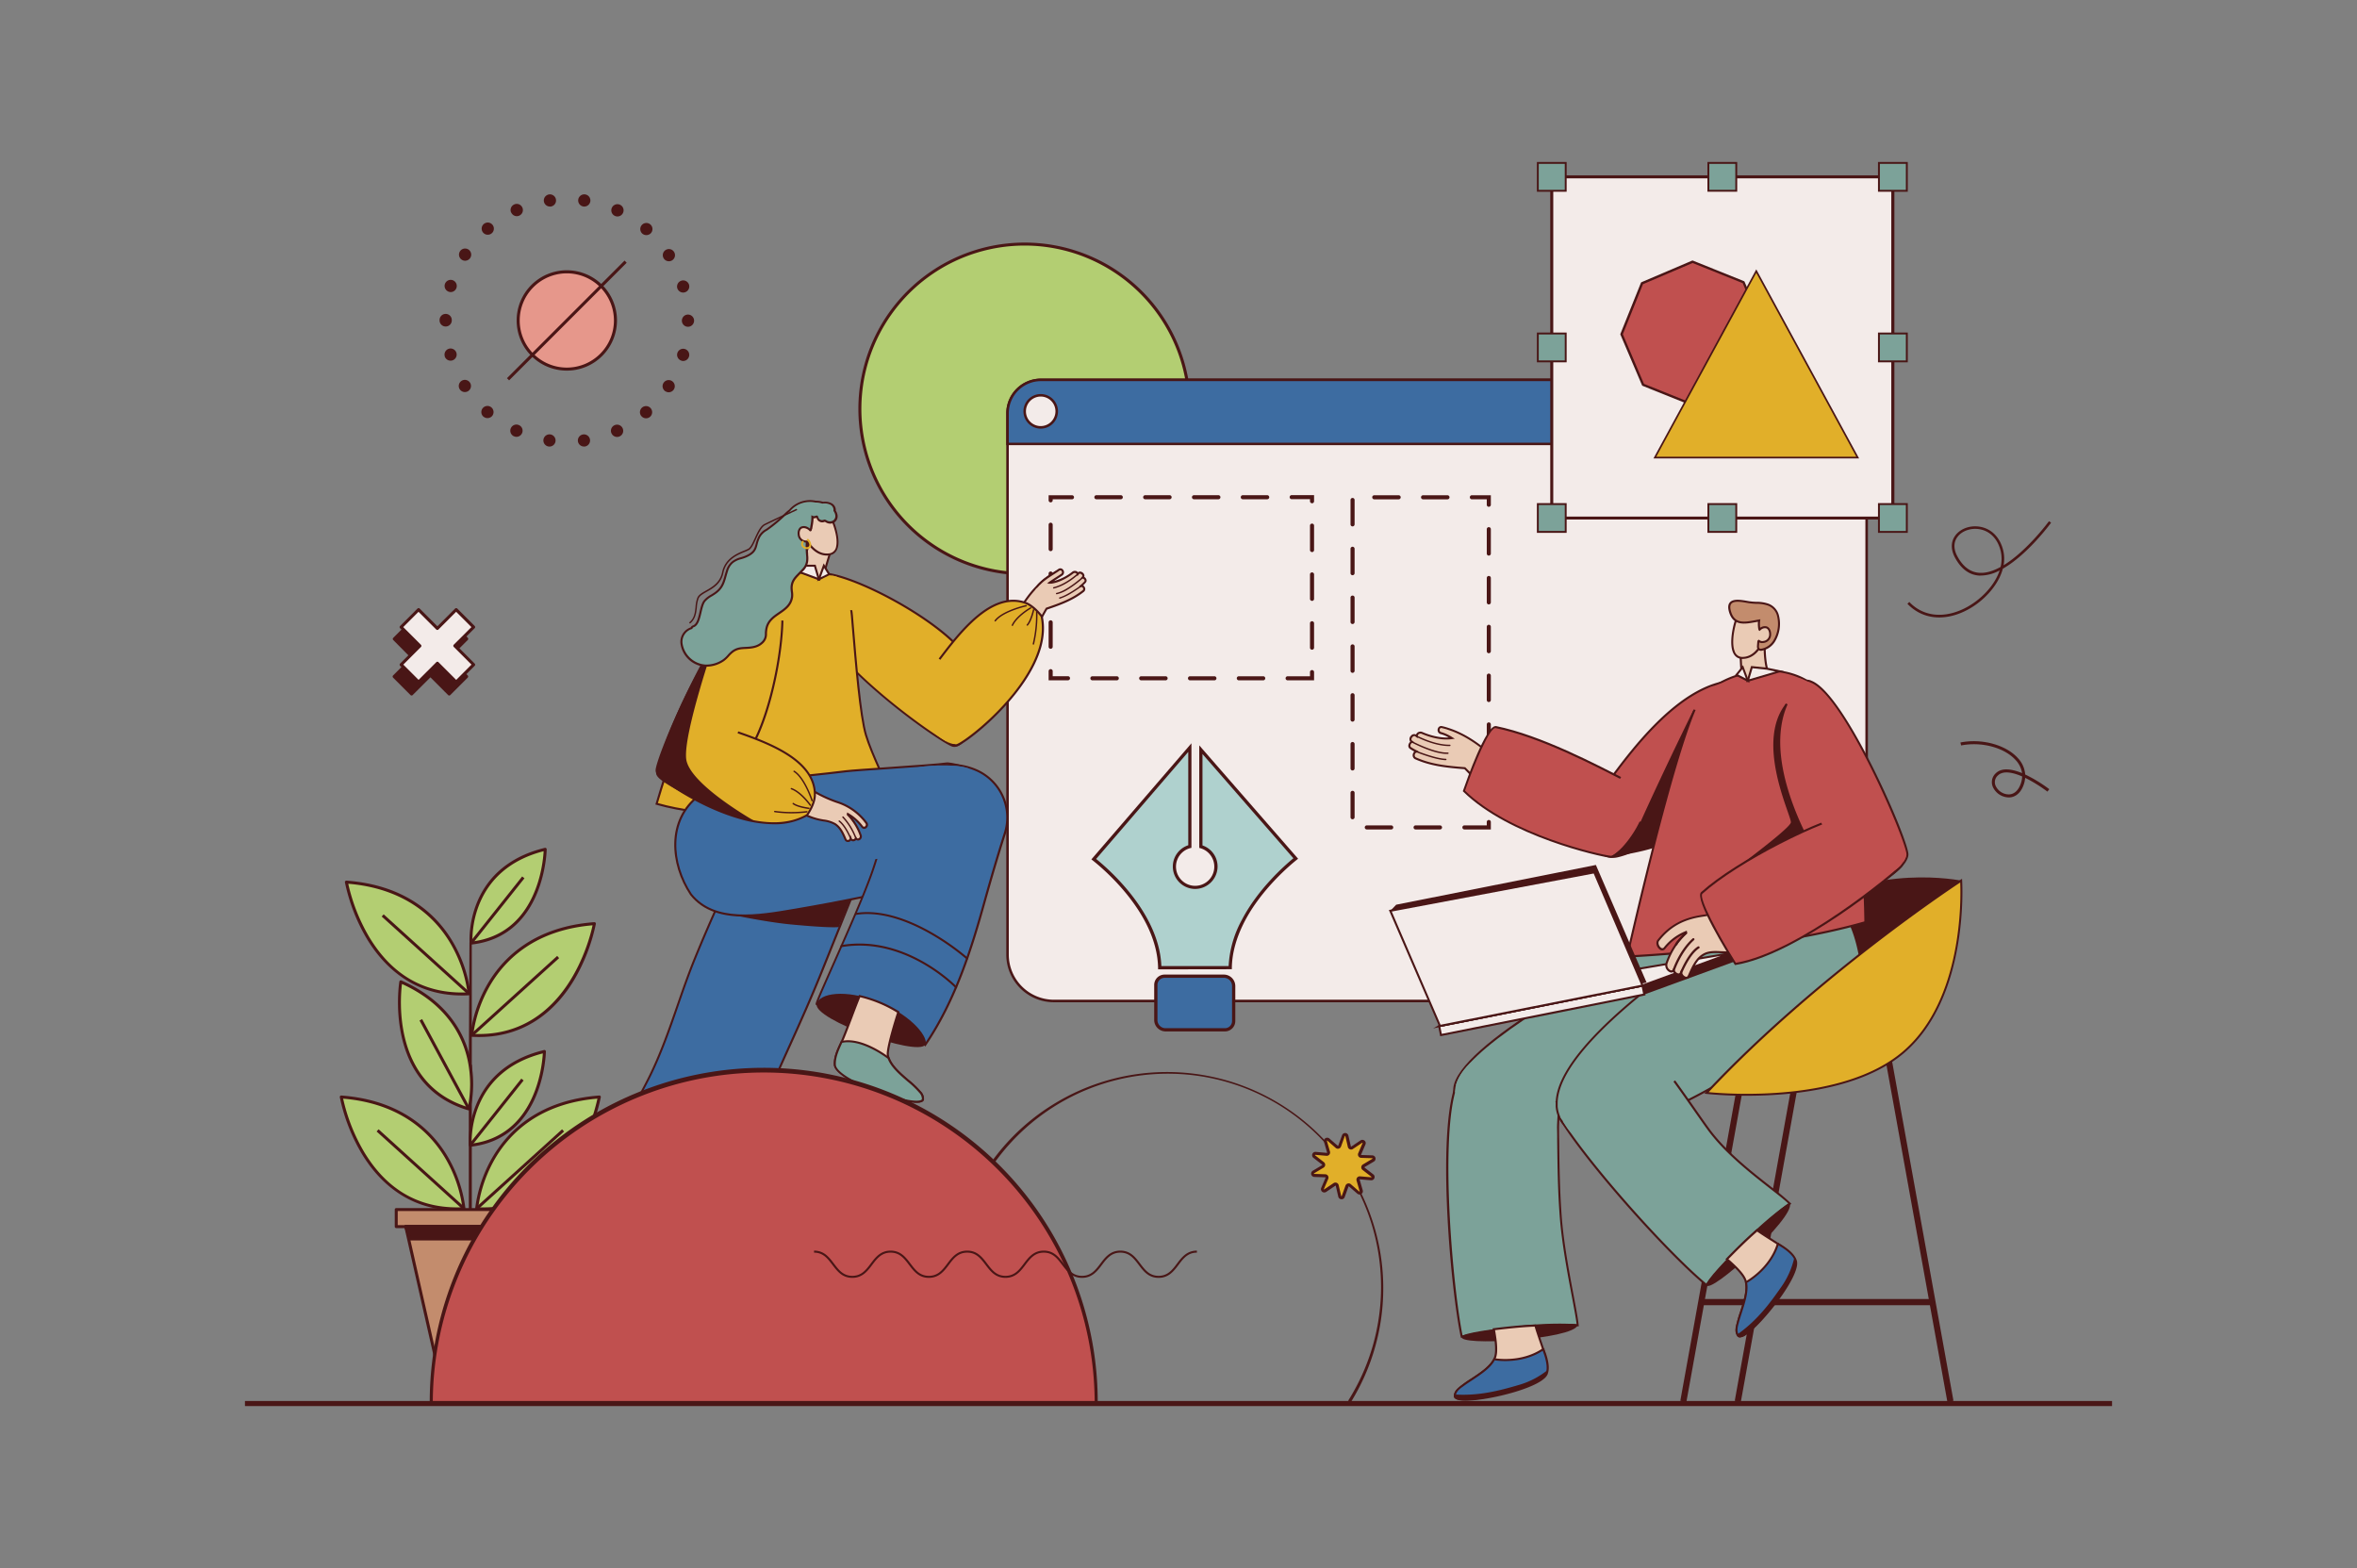 <svg xmlns="http://www.w3.org/2000/svg" viewBox="0 0 1159 771" id="woman-and-man-working-as-digital-artists-and-developing-visual-content-of-art-project"><rect x="0" y="0" width="1159" height="771" fill="#808080" stroke="none"/><circle cx="503.87" cy="201.04" r="81.03" fill="#b3ce72" transform="rotate(-45 503.865 201.042)"></circle><path fill="#4a1616" d="M503.87,282.81A81.77,81.77,0,1,1,585.63,201,81.86,81.86,0,0,1,503.87,282.81Zm0-162.07A80.3,80.3,0,1,0,584.16,201,80.39,80.39,0,0,0,503.87,120.74Z"></path><path fill="#b3ce72" d="M170.33,433.69s10,57.69,60.33,54.9C230.66,488.59,226.79,437.89,170.33,433.69Z"></path><path fill="#491616" d="M170.38,433a.71.71,0,0,0-.59.24.68.68,0,0,0-.18.61,90.43,90.43,0,0,0,10.77,27.76c7.67,12.7,22,27.85,46.79,27.85h0c1.15,0,2.34,0,3.52-.1a.77.77,0,0,0,.52-.24.72.72,0,0,0,.17-.54,66.07,66.07,0,0,0-9.1-26.21C214.88,450.14,199.86,435.15,170.38,433Zm56.8,55h0c-19.33,0-34.64-9.13-45.51-27.11a90,90,0,0,1-10.42-26.36c28.19,2.4,42.62,16.81,49.77,28.55a65.47,65.47,0,0,1,8.84,24.86C229,487.94,228.05,488,227.18,488Z"></path><rect width="1.46" height="57.31" x="208.69" y="440.7" fill="#491616" transform="rotate(-47.85 209.404 469.346)"></rect><path fill="#b3ce72" d="M232,509.06c50.34,2.78,60.34-54.91,60.34-54.91C235.83,458.35,232,509.06,232,509.06Z"></path><path fill="#491616" d="M292.24,453.42c-29.48,2.19-44.5,17.19-51.92,29.38a66.24,66.24,0,0,0-9.1,26.2.75.75,0,0,0,.18.54.74.74,0,0,0,.51.25c1.19.06,2.38.1,3.54.1,24.77,0,39.12-15.15,46.78-27.86A90.3,90.3,0,0,0,293,454.28a.74.74,0,0,0-.77-.86Zm-56.79,55c-.88,0-1.78,0-2.68-.06a65.5,65.5,0,0,1,8.84-24.85c7.15-11.74,21.58-26.16,49.77-28.55C289.84,462.16,278.22,508.42,235.45,508.42Z"></path><rect width="57.31" height="1.46" x="224.54" y="489.09" fill="#491616" transform="rotate(-42.15 253.158 489.78)"></rect><path fill="#b3ce72" d="M231.63,463.71c36.11-3.92,36.46-46.12,36.46-46.12C228.44,427.2,231.63,463.71,231.63,463.71Z"></path><path fill="#491616" d="M267.91,416.88c-39.8,9.65-37,46.52-37,46.89a.72.72,0,0,0,.26.5.75.75,0,0,0,.47.17h.08c36.34-3.95,37.1-46.41,37.11-46.84a.72.72,0,0,0-.28-.58A.75.75,0,0,0,267.91,416.88Zm-35.59,46c-.15-5.18.51-35.45,35-44.35C267,424.73,263.66,458.94,232.32,462.89Z"></path><rect width="41.3" height="1.46" x="223.83" y="446.81" fill="#491616" transform="rotate(-51.5 244.494 447.559)"></rect><polygon fill="#491616" points="230.53 525.96 231.99 525.96 231.99 459.87 230.85 463.28 230.53 525.96"></polygon><path fill="#b3ce72" d="M167.81,539.38s10,57.69,60.34,54.91C228.15,594.29,224.27,543.58,167.81,539.38Z"></path><path fill="#491616" d="M167.86,538.65a.74.74,0,0,0-.59.24.68.68,0,0,0-.18.61,90.31,90.31,0,0,0,10.78,27.76c7.67,12.71,22,27.85,46.78,27.86h0c1.15,0,2.34,0,3.53-.1a.74.74,0,0,0,.51-.25.75.75,0,0,0,.18-.54,66.24,66.24,0,0,0-9.1-26.2C212.36,555.84,197.34,540.84,167.86,538.65Zm56.8,55h0c-19.32,0-34.64-9.12-45.51-27.11a90,90,0,0,1-10.42-26.35c28.19,2.39,42.62,16.8,49.77,28.55a65.44,65.44,0,0,1,8.84,24.85Q226,593.65,224.66,593.65Z"></path><rect width="1.46" height="57.31" x="206.17" y="546.4" fill="#491616" transform="rotate(-47.85 206.88 575.025)"></rect><path fill="#b3ce72" d="M234.38,594.29c50.34,2.78,60.34-54.91,60.34-54.91C238.26,543.58,234.38,594.29,234.38,594.29Z"></path><path fill="#491616" d="M294.67,538.65c-29.48,2.19-44.5,17.19-51.92,29.38a66.24,66.24,0,0,0-9.1,26.2.75.75,0,0,0,.18.54.74.74,0,0,0,.51.25c1.19.06,2.38.1,3.54.1,24.77,0,39.11-15.15,46.78-27.86a90.31,90.31,0,0,0,10.78-27.76.71.71,0,0,0-.18-.61A.74.74,0,0,0,294.67,538.65Zm-11.28,27.89c-10.87,18-26.19,27.11-45.51,27.11-.88,0-1.78,0-2.69-.06A65.71,65.71,0,0,1,244,568.74c7.15-11.75,21.58-26.16,49.77-28.55A90,90,0,0,1,283.39,566.54Z"></path><rect width="57.31" height="1.46" x="226.97" y="574.32" fill="#491616" transform="rotate(-42.15 255.618 575.042)"></rect><rect width="78.7" height="8.38" x="194.84" y="594.69" fill="#c38c6d"></rect><path fill="#491616" d="M273.54,594h-78.7a.73.73,0,0,0-.73.73v8.38a.74.74,0,0,0,.73.74h78.7a.74.74,0,0,0,.73-.74v-8.38A.73.73,0,0,0,273.54,594Zm-.73,8.38H195.57v-6.92h77.24Z"></path><polygon fill="#c38c6d" points="218.87 688.38 249.51 688.38 268.86 603.04 199.52 603.04 218.87 688.38"></polygon><path fill="#491616" d="M268.86,602.31H199.52a.74.74,0,0,0-.72.89l19.35,85.35a.75.75,0,0,0,.72.57h30.64a.75.75,0,0,0,.72-.57l19.35-85.35a.74.74,0,0,0-.15-.62A.71.71,0,0,0,268.86,602.31Zm-19.93,85.34H219.45l-19-83.88h67.5Z"></path><polygon fill="#491616" points="201.51 609.16 258.23 609.16 247.31 688.38 249.51 688.38 268.86 603.04 199.52 603.04 201.51 609.16"></polygon><path fill="#491616" d="M268.86,602.31H199.52a.71.71,0,0,0-.59.3.74.74,0,0,0-.11.66l2,6.12a.74.74,0,0,0,.7.51h55.88l-10.81,78.38a.74.74,0,0,0,.17.59.77.77,0,0,0,.56.25h2.2a.75.75,0,0,0,.72-.57l19.35-85.35a.74.74,0,0,0-.15-.62A.71.71,0,0,0,268.86,602.31Zm-19.93,85.34h-.78L259,609.26a.72.72,0,0,0-.17-.58.73.73,0,0,0-.56-.25H202l-1.51-4.66h67.41Z"></path><rect width="1.47" height="70.82" x="230.53" y="523.55" fill="#491616"></rect><path fill="#b3ce72" d="M197.07,482.75s-8.55,50.19,33.52,62.52C230.59,545.27,242.13,502.58,197.07,482.75Z"></path><path fill="#491616" d="M197.37,482.07a.74.74,0,0,0-1,.55c-.09.51-8.17,51,34,63.35l.21,0a.77.77,0,0,0,.36-.09.79.79,0,0,0,.35-.45,56.46,56.46,0,0,0,.15-24.16C228.91,509.13,220.93,492.45,197.37,482.07Zm32.68,62.27c-37-11.41-33.25-53.66-32.39-60.53,22.28,10.13,29.89,26.07,32.34,37.73A56.86,56.86,0,0,1,230.05,544.34Z"></path><rect width="1.47" height="49.84" x="218.03" y="498.42" fill="#491616" transform="rotate(-28.34 218.775 523.361)"></rect><path fill="#b3ce72" d="M231.22,563.11c36.12-3.92,36.46-46.11,36.46-46.11C228,526.61,231.22,563.11,231.22,563.11Z"></path><path fill="#491616" d="M267.51,516.29c-39.8,9.64-37,46.52-37,46.89a.78.78,0,0,0,.27.5.71.71,0,0,0,.46.17h.08c36.34-4,37.11-46.41,37.11-46.84a.73.73,0,0,0-.27-.58A.71.71,0,0,0,267.51,516.29Zm-35.59,46c-.16-5.18.47-35.44,35-44.34C266.57,524.13,263.24,558.34,231.92,562.29Z"></path><rect width="41.3" height="1.46" x="223.42" y="546.21" fill="#491616" transform="rotate(-51.5 244.091 546.967)"></rect><path fill="#491616" d="M664.21,689.5l-1.28-.79A104.84,104.84,0,1,0,484.26,579l-1.29-.78A105.22,105.22,0,0,1,517.91,543,106.34,106.34,0,0,1,664.21,689.5Z"></path><path fill="#e1af29" d="M645.83,576.26l4.69-2.82a.89.89,0,0,0,.09-1.46l-4.32-3.36a.88.88,0,0,1,.62-1.58l5.45.48a.88.88,0,0,0,.93-1.13l-1.51-5.25a.89.89,0,0,1,1.43-.92l4.13,3.59a.88.88,0,0,0,1.41-.36l1.86-5.15a.89.89,0,0,1,1.7.11l1.23,5.33a.89.89,0,0,0,1.36.53l4.53-3.06a.88.88,0,0,1,1.31,1.08l-2.14,5a.89.89,0,0,0,.79,1.23l5.47.18a.89.89,0,0,1,.42,1.65l-4.69,2.82a.89.89,0,0,0-.09,1.46l4.32,3.36a.88.88,0,0,1-.62,1.58l-5.45-.48a.88.88,0,0,0-.93,1.13l1.52,5.25a.89.89,0,0,1-1.44.92l-4.12-3.59a.89.89,0,0,0-1.42.36l-1.86,5.15a.89.89,0,0,1-1.7-.11l-1.23-5.33a.89.89,0,0,0-1.36-.53l-4.53,3.06a.88.88,0,0,1-1.31-1.08l2.14-5a.89.89,0,0,0-.79-1.23l-5.46-.18A.89.89,0,0,1,645.83,576.26Z"></path><path fill="#491616" d="M659.67 589.67a1.63 1.63 0 01-1.6-1.27l-1.23-5.33a.14.14 0 00-.14-.11l-4.6 3.1a1.68 1.68 0 01-2.29-.46 1.62 1.62 0 01-.13-1.54l2.14-5a.13.13 0 00-.12-.19l-5.47-.18a1.64 1.64 0 01-.79-3l4.69-2.81a.12.12 0 00.07-.11.14.14 0 00-.05-.12l-4.32-3.35a1.63 1.63 0 01-.54-1.83 1.6 1.6 0 011.54-1.1H647l5.45.48h0a.13.13 0 00.12 0 .11.11 0 000-.12l-1.51-5.26a1.59 1.59 0 01.25-1.43 1.67 1.67 0 012.39-.25l4.13 3.59c.1 0 .19 0 .22-.06l1.86-5.14a1.62 1.62 0 011.54-1.08 1.64 1.64 0 011.6 1.27l1.22 5.33a.13.13 0 00.14.1l4.6-3.09a1.68 1.68 0 012.29.46 1.6 1.6 0 01.13 1.54l-2.14 5a.13.13 0 00.12.19l5.47.18a1.64 1.64 0 01.79 3L671 573.84a.14.14 0 00-.07.11.17.17 0 00.05.12l4.32 3.35a1.62 1.62 0 01.54 1.83 1.6 1.6 0 01-1.54 1.1h-.15l-5.45-.48h0a.15.15 0 00-.12 0 .13.13 0 000 .12l1.52 5.26a1.62 1.62 0 01-.26 1.43 1.67 1.67 0 01-2.39.25l-4.13-3.59c-.1 0-.18 0-.22.06l-1.86 5.14A1.6 1.6 0 01659.67 589.67zm-3-8.21a1.64 1.64 0 011.6 1.28l1.23 5.33s0 .1.14.1a.11.11 0 00.12-.09l1.86-5.14a1.65 1.65 0 011.55-1.08 1.63 1.63 0 011.07.4l4.12 3.59c.13 0 .18 0 .21 0a.12.12 0 000-.12l-1.51-5.25a1.64 1.64 0 011.57-2.1h.14l5.45.48c.1 0 .12 0 .14-.09a.11.11 0 000-.15L670 575.25a1.64 1.64 0 01.17-2.7l4.69-2.81a.12.12 0 00.06-.15.15.15 0 00-.13-.11l-5.47-.18a1.61 1.61 0 01-1.32-.75 1.64 1.64 0 01-.13-1.52l2.14-5a.13.13 0 000-.12.17.17 0 00-.12-.07l-4.61 3.09a1.58 1.58 0 01-.91.28 1.63 1.63 0 01-1.6-1.27l-1.23-5.33a.11.11 0 00-.13-.1.12.12 0 00-.13.09l-1.86 5.14a1.64 1.64 0 01-2.62.68l-4.12-3.59c-.13 0-.18 0-.21 0a.12.12 0 000 .12l1.51 5.25a1.64 1.64 0 01-1.57 2.1h-.14l-5.45-.48c-.1 0-.12 0-.14.09a.11.11 0 000 .15l4.32 3.36a1.64 1.64 0 01-.17 2.7l-4.69 2.81a.13.13 0 00-.06.15.15.15 0 00.13.11l5.47.18a1.61 1.61 0 011.32.75 1.64 1.64 0 01.13 1.52l-2.14 5a.13.13 0 000 .12.17.17 0 00.13.07l4.6-3.09A1.59 1.59 0 01656.7 581.46zM964 365.07c10.54-2.1 22.45 1.16 28.31 7.75a13.16 13.16 0 013.54 8 69.45 69.45 0 0111.84 7.21l-.92 1.19a71.78 71.78 0 00-10.94-6.77 13.3 13.3 0 01-.61 3.05c-1.79 5.49-5.24 6.49-7.14 6.59a8.78 8.78 0 01-8.06-5 5.89 5.89 0 011.3-6.83c3-3 8-2.15 13-.14a12.11 12.11 0 00-3.08-6.31c-5.53-6.22-16.84-9.28-26.9-7.28zm30.36 16.7c-4.63-2-9.4-3-12-.44a4.4 4.4 0 00-1 5.16 7.2 7.2 0 006.61 4.1c2.62-.14 4.67-2.11 5.79-5.55A11.37 11.37 0 00994.35 381.77z"></path><polygon fill="#491616" points="220.91 305.58 211.67 314.82 202.42 305.58 193.85 314.15 203.09 323.4 193.85 332.64 202.42 341.22 211.67 331.98 220.91 341.22 229.49 332.64 220.24 323.4 229.49 314.15 220.91 305.58"></polygon><path fill="#491616" d="M230.24,314.16a.79.79,0,0,0-.22-.54l-8.58-8.57a.75.75,0,0,0-1.06,0l-8.71,8.71L203,305.05a.77.77,0,0,0-1.06,0l-8.57,8.57a.75.75,0,0,0,0,1.07L202,323.4l-8.71,8.71a.75.75,0,0,0,0,1.07l8.57,8.57a.75.75,0,0,0,1.06,0l8.72-8.71,8.71,8.71a.74.74,0,0,0,.53.22.71.71,0,0,0,.53-.22l8.58-8.57a.76.76,0,0,0,0-1.07l-8.72-8.71,8.72-8.71A.79.79,0,0,0,230.24,314.16Zm-10.53,8.71a.75.75,0,0,0,0,1.06l8.72,8.71-7.52,7.52-8.71-8.71a.75.75,0,0,0-1.06,0l-8.72,8.71-7.51-7.52,8.71-8.71a.74.74,0,0,0,0-1.06l-8.71-8.71,7.51-7.52,8.72,8.71a.75.75,0,0,0,1.06,0l8.71-8.71,7.52,7.52Z"></path><polygon fill="#f3ebe9" points="224.32 299.75 215.08 309 205.84 299.75 197.26 308.33 206.5 317.57 197.26 326.82 205.84 335.39 215.08 326.15 224.32 335.39 232.9 326.82 223.66 317.57 232.9 308.33 224.32 299.75"></polygon><path fill="#491616" d="M233.65,308.33a.75.75,0,0,0-.22-.53l-8.58-8.58a.77.77,0,0,0-1.06,0l-8.71,8.72-8.72-8.72a.75.75,0,0,0-1.06,0l-8.57,8.58a.75.75,0,0,0,0,1.06l8.71,8.71-8.71,8.72a.75.75,0,0,0,0,1.06l8.57,8.57a.74.74,0,0,0,1.06,0l8.72-8.71,8.71,8.71a.74.74,0,0,0,.53.22.71.71,0,0,0,.53-.22l8.58-8.57a.75.75,0,0,0,0-1.06l-8.71-8.72,8.71-8.71A.75.75,0,0,0,233.65,308.33ZM223.12,317a.75.75,0,0,0,0,1.06l8.72,8.72-7.52,7.51-8.71-8.71a.75.75,0,0,0-1.06,0l-8.72,8.71-7.51-7.51L207,318.1a.75.75,0,0,0,0-1.06l-8.71-8.71,7.51-7.52,8.72,8.72a.77.77,0,0,0,1.06,0l8.71-8.72,7.52,7.52Z"></path><path fill="#f3ebe9" d="M901.45,186.77H511.86a16.43,16.43,0,0,0-16.43,16.43V469.35a22.81,22.81,0,0,0,22.82,22.83H895.06a22.83,22.83,0,0,0,22.83-22.83c0-47.33,0-220.22,0-266.15A16.43,16.43,0,0,0,901.45,186.77Z"></path><path fill="#491616" d="M901.45,186.15H511.86a17.07,17.07,0,0,0-17.05,17V469.35a23.46,23.46,0,0,0,23.45,23.45H895.06a23.48,23.48,0,0,0,23.45-23.45V203.2A17.07,17.07,0,0,0,901.45,186.15Zm-6.39,305.4H518.25a22.19,22.19,0,0,1-22.2-22.2V203.2a15.83,15.83,0,0,1,15.81-15.8H901.45a15.82,15.82,0,0,1,15.81,15.8V469.35A22.23,22.23,0,0,1,895.06,491.55Z"></path><path fill="#3d6ca1" d="M901.45,186.77H511.86a16.43,16.43,0,0,0-16.43,16.43v15.1H917.88V203.2A16.43,16.43,0,0,0,901.45,186.77Z"></path><path fill="#491616" d="M901.45,186.15H511.86a17.07,17.07,0,0,0-17.05,17v15.73h423.7V203.2A17.07,17.07,0,0,0,901.45,186.15Zm15.81,31.53H496.05V203.2a15.83,15.83,0,0,1,15.81-15.8H901.45a15.82,15.82,0,0,1,15.81,15.8Z"></path><path fill="#f3ebe9" d="M511.74,194.37a7.88,7.88,0,1,0,7.88,7.88A7.87,7.87,0,0,0,511.74,194.37Z"></path><path fill="#491616" d="M511.74,193.75a8.5,8.5,0,1,0,8.51,8.5A8.51,8.51,0,0,0,511.74,193.75Zm0,15.75a7.26,7.26,0,1,1,7.26-7.25A7.26,7.26,0,0,1,511.74,209.5Z"></path><polygon fill="#f3ebe9" points="901.18 204.83 897.24 201.04 896.38 201.94 901.2 206.58 905.85 201.93 904.97 201.05 901.18 204.83"></polygon><path fill="#4a1616" d="M646.16 334.51h-13a1 1 0 010-2h11v-2.05a1 1 0 112 0zm-25 0h-12a1 1 0 010-2h12a1 1 0 010 2zm-24 0h-12a1 1 0 010-2h12a1 1 0 010 2zm-24 0h-12a1 1 0 010-2h12a1 1 0 010 2zm-24 0h-12a1 1 0 010-2h12a1 1 0 010 2zm-24 0h-9.52V330a1 1 0 012 0v2.49h7.52a1 1 0 010 2zm120-15.05a1 1 0 01-1-1v-12a1 1 0 112 0v12A1 1 0 01645.16 319.46zM516.64 319a1 1 0 01-1-1V306a1 1 0 012 0v12A1 1 0 01516.64 319zm128.52-23.56a1 1 0 01-1-1v-12a1 1 0 112 0v12A1 1 0 01645.16 295.46zM516.64 295a1 1 0 01-1-1V282a1 1 0 012 0v12A1 1 0 01516.64 295zm128.52-23.56a1 1 0 01-1-1v-12a1 1 0 112 0v12A1 1 0 01645.16 271.46zM516.64 271a1 1 0 01-1-1V258a1 1 0 012 0v12A1 1 0 01516.64 271zm128.52-23.56a1 1 0 01-1-1v-1h-9a1 1 0 010-2h11v3A1 1 0 01645.16 247.46zM516.64 247a1 1 0 01-1-1V243.5h11.48a1 1 0 010 2h-9.48V246A1 1 0 01516.64 247zm106.48-1.52h-12a1 1 0 010-2h12a1 1 0 010 2zm-24 0h-12a1 1 0 010-2h12a1 1 0 010 2zm-24 0h-12a1 1 0 010-2h12a1 1 0 010 2zm-24 0h-12a1 1 0 010-2h12a1 1 0 010 2zM733.09 407.83h-13a1 1 0 010-2h11v-1.65a1 1 0 112 0zm-25 0h-12a1 1 0 010-2h12a1 1 0 010 2zm-24 0h-12a1 1 0 010-2h12a1 1 0 010 2zm-19-5a1 1 0 01-1-1v-12a1 1 0 012 0v12A1 1 0 01665.09 402.82zm67-9.64a1 1 0 01-1-1v-12a1 1 0 112 0v12A1 1 0 01732.09 393.18zm-67-14.36a1 1 0 01-1-1v-12a1 1 0 012 0v12A1 1 0 01665.09 378.82zm67-9.64a1 1 0 01-1-1v-12a1 1 0 112 0v12A1 1 0 01732.09 369.18zm-67-14.36a1 1 0 01-1-1v-12a1 1 0 012 0v12A1 1 0 01665.09 354.82zm67-9.64a1 1 0 01-1-1v-12a1 1 0 112 0v12A1 1 0 01732.09 345.18zm-67-14.36a1 1 0 01-1-1v-12a1 1 0 012 0v12A1 1 0 01665.09 330.82zm67-9.64a1 1 0 01-1-1v-12a1 1 0 112 0v12A1 1 0 01732.09 321.18zm-67-14.36a1 1 0 01-1-1v-12a1 1 0 012 0v12A1 1 0 01665.09 306.82zm67-9.64a1 1 0 01-1-1v-12a1 1 0 112 0v12A1 1 0 01732.09 297.18zm-67-14.36a1 1 0 01-1-1v-12a1 1 0 012 0v12A1 1 0 01665.09 282.82zm67-9.64a1 1 0 01-1-1v-12a1 1 0 112 0v12A1 1 0 01732.09 273.18zm-67-14.36a1 1 0 01-1-1v-12a1 1 0 012 0v12A1 1 0 01665.09 258.82zm67-9.64a1 1 0 01-1-1V245.5h-7.33a1 1 0 010-2h9.33v4.68A1 1 0 01732.09 249.18zm-20.33-3.68h-12a1 1 0 010-2h12a1 1 0 010 2zm-24 0h-12a1 1 0 010-2h12a1 1 0 010 2z"></path><rect width="167.74" height="167.74" x="763.04" y="86.96" fill="#f3ebe9"></rect><path fill="#4a1616" d="M931.52,255.44H762.3V86.22H931.52ZM763.78,254H930V87.7H763.78Z"></path><rect width="13.71" height="13.71" x="756.19" y="80.11" fill="#7ca299"></rect><path fill="#4a1616" d="M770.36,94.28H755.73V79.65h14.63Zm-13.71-.93h12.79V80.57H756.65Z"></path><rect width="13.71" height="13.71" x="923.92" y="80.11" fill="#7ca299"></rect><path fill="#4a1616" d="M938.1,94.28H923.46V79.65H938.1Zm-13.71-.93h12.78V80.57H924.39Z"></path><rect width="13.71" height="13.71" x="756.19" y="247.84" fill="#7ca299"></rect><path fill="#4a1616" d="M770.36,262H755.73V247.38h14.63Zm-13.71-.93h12.79V248.31H756.65Z"></path><rect width="13.71" height="13.71" x="840.06" y="80.11" fill="#7ca299"></rect><path fill="#4a1616" d="M854.23,94.28H839.59V79.65h14.64Zm-13.71-.93H853.3V80.57H840.52Z"></path><rect width="13.71" height="13.71" x="840.06" y="247.84" fill="#7ca299"></rect><path fill="#4a1616" d="M854.23,262H839.59V247.38h14.64Zm-13.71-.93H853.3V248.31H840.52Z"></path><rect width="13.71" height="13.71" x="923.92" y="247.84" fill="#7ca299"></rect><path fill="#4a1616" d="M938.1,262H923.46V247.38H938.1Zm-13.71-.93h12.78V248.31H924.39Z"></path><rect width="13.71" height="13.71" x="756.19" y="163.98" fill="#7ca299"></rect><path fill="#4a1616" d="M770.36,178.15H755.73V163.51h14.63Zm-13.71-.93h12.79V164.44H756.65Z"></path><rect width="13.71" height="13.71" x="923.92" y="163.98" fill="#7ca299"></rect><path fill="#4a1616" d="M938.1,178.15H923.46V163.51H938.1Zm-13.71-.93h12.78V164.44H924.39Z"></path><polygon fill="#c0504f" points="832.27 128.69 807.42 139.28 797.34 164.34 807.94 189.19 833 199.26 857.84 188.67 867.92 163.61 857.33 138.76 832.27 128.69"></polygon><path fill="#491616" d="M857.86,138.54a.57.57,0,0,0-.32-.31l-25.06-10.08a.52.52,0,0,0-.44,0l-24.85,10.59a.57.57,0,0,0-.31.32l-10.07,25.06a.56.56,0,0,0,0,.44l10.6,24.84a.57.57,0,0,0,.31.32l25.06,10.07a.57.57,0,0,0,.22,0,.54.54,0,0,0,.22,0l24.85-10.6a.59.59,0,0,0,.31-.31l10.08-25.06a.63.63,0,0,0,0-.45Zm-.46,49.69L833,198.64l-24.61-9.9L798,164.34l9.9-24.62,24.4-10.41,24.62,9.9,10.41,24.41Z"></path><polygon fill="#e1af29" points="813.74 224.98 863.61 133.3 913.49 224.98 813.74 224.98"></polygon><path fill="#491616" d="M914.18 225.4H813.05l.33-.61 50.23-92.35.37.67zm-99.74-.83h98.35l-49.18-90.4zM964.35 433s-42.72-8.9-78.91 15.4-46.28 89-46.28 89h0l114.39-78.74z"></path><rect width="3.04" height="171.02" x="942.32" y="519.42" fill="#491616" transform="rotate(-10.25 943.602 604.794)"></rect><rect width="171.02" height="3.04" x="757.48" y="603.41" fill="#491616" transform="rotate(-79.77 842.938 604.94)"></rect><rect width="171.02" height="3.04" x="784.24" y="603.41" fill="#491616" transform="rotate(-79.77 869.703 604.94)"></rect><rect width="114.13" height="3.04" x="836.14" y="638.71" fill="#491616"></rect><path fill="#eacbb5" d="M694.31,364.77c-.1-.08-.21-.14-.31-.23-1.42-1.29.87-4,2.3-2.75a3.7,3.7,0,0,0,.33.21,1.85,1.85,0,0,1,2.8-1.54c.51.23,7.74,3.48,14.49,2.5a20.34,20.34,0,0,0-5.32-2.48c-1.87-.39-1.43-3.37.44-3a30.82,30.82,0,0,1,3,.85c8.39,2.64,16.31,8.22,22.6,14.42a38.69,38.69,0,0,1,3.19,3,1.5,1.5,0,0,1,.18,1.5,45.16,45.16,0,0,1-5.64,8.68,1.48,1.48,0,0,1-.57.4,1.46,1.46,0,0,1-2.52,1.43,118.21,118.21,0,0,0-9-10c-8.4-.64-16.53-1.4-24.25-4.88-1.56-.7-.84-3.34.58-3.26,0,0,0,0,0,0l-.07,0a23.53,23.53,0,0,1-3.08-1.74C692.43,366.92,693.31,365.1,694.31,364.77Z"></path><path fill="#4a1616" d="M730.39,388.87a1.85,1.85,0,0,1-1.51-.8,116,116,0,0,0-8.81-9.87c-8.82-.67-16.73-1.52-24.24-4.9a2.14,2.14,0,0,1-1.1-2.54,2.5,2.5,0,0,1,.72-1.25,19.17,19.17,0,0,1-2.24-1.35,1.83,1.83,0,0,1-.66-1.84,2.89,2.89,0,0,1,.91-1.62,2.27,2.27,0,0,1,.32-2.92,2,2,0,0,1,2.52-.61,2.35,2.35,0,0,1,.88-1.09,2.54,2.54,0,0,1,2.45-.08c1.22.54,7,2.92,12.7,2.61a15,15,0,0,0-3.84-1.64,2,2,0,0,1-1.49-1.33,2.22,2.22,0,0,1,.42-2.1,1.71,1.71,0,0,1,1.73-.5,27.57,27.57,0,0,1,3.09.87c7.6,2.39,15.68,7.55,22.76,14.52a37.93,37.93,0,0,1,3.2,3,2,2,0,0,1,.29,2c-1,2.5-4.26,7.07-5.73,8.82a1.83,1.83,0,0,1-.36.33,2,2,0,0,1-1,2A2,2,0,0,1,730.39,388.87Zm-33.83-18.79c-.43,0-.75.47-.85.91a1.16,1.16,0,0,0,.53,1.4c7.43,3.34,15,4.14,24.09,4.83h.14l.11.08a118.2,118.2,0,0,1,9.11,10.16.86.86,0,0,0,1.18.27,1,1,0,0,0,.48-1.21l-.18-.45.44-.2a1,1,0,0,0,.38-.26,44.07,44.07,0,0,0,5.57-8.55,1,1,0,0,0-.08-1,37,37,0,0,0-3.15-2.93c-7-6.9-15-12-22.43-14.32l-.11-.05c-.28-.15-2.42-.69-2.86-.79a.77.77,0,0,0-.77.2,1.18,1.18,0,0,0-.2,1.13.94.94,0,0,0,.74.65,20.3,20.3,0,0,1,5.47,2.54l1.2.72-1.38.2c-6.27.91-12.86-1.69-14.72-2.51a1.61,1.61,0,0,0-1.54,0,1.37,1.37,0,0,0-.6,1.09v1l-.8-.63a2,2,0,0,1-.36-.24c-.62-.57-1.36.21-1.44.3-.38.41-.74,1.21-.19,1.71l.12.09.17.12.72.58-.88.29a1.67,1.67,0,0,0-.92,1.24.85.85,0,0,0,.28.88,22.67,22.67,0,0,0,2.94,1.67l.12.06.75.44-.85.51-.19,0Z"></path><path fill="#491616" d="M712.62 366.84c-7.7 0-16.08-4.49-16.16-4.53a.35.35 0 01.33-.61c.09 0 8.31 4.45 15.83 4.45h.23a.35.35 0 110 .69zM711.35 370.7c-6.54 0-16.76-5.38-17.21-5.62a.35.35 0 01-.14-.47.35.35 0 01.47-.15c.11.06 10.51 5.54 16.88 5.54l.6 0a.36.36 0 01.37.33.35.35 0 01-.33.37zM710.93 373.77h0c-4.94-.08-14.06-3.71-14.44-3.87a.35.35 0 01-.2-.45.37.37 0 01.46-.2c.09 0 9.38 3.75 14.19 3.82a.35.35 0 01.34.36A.35.35 0 01710.93 373.77z"></path><path fill="#c0504f" d="M865.66,336.78c-30.8-11.63-61,28.79-76.42,50s-4.78,36.78,6.06,34.32C829.3,413.33,884.33,343.83,865.66,336.78Z"></path><path fill="#4a1616" d="M793,421.83a11.29,11.29,0,0,1-9.4-5.37c-3.82-5.8-4.46-16.73,5.21-30,14.7-20.17,45.29-62.13,77-50.16,2.92,1.11,4.32,3.75,4.06,7.64-.66,9.61-11.21,26.8-26.88,43.8-16.78,18.21-34.57,30.85-47.61,33.81A10.73,10.73,0,0,1,793,421.83Zm61.35-86.62c-26.94,0-51.93,34.27-64.73,51.84-9.37,12.85-8.82,23.34-5.18,28.86a10.07,10.07,0,0,0,10.72,4.68c12.84-2.93,30.45-15.46,47.09-33.52,15.29-16.58,26-33.94,26.62-43.18.24-3.46-.91-5.69-3.42-6.64A31.28,31.28,0,0,0,854.38,335.21Z"></path><path fill="#c0504f" d="M735.54,357.5c23.38,4.78,52.67,20.53,69.78,29.39,12.94,6.7-8.47,34.89-13.32,34.38s-49.78-10.38-72.18-32.39C719.82,388.88,731,356.57,735.54,357.5Z"></path><path fill="#4a1616" d="M792.13,421.78H792c-5.24-.55-50.08-10.53-72.48-32.53l-.22-.23.1-.29c1.85-5.37,11.18-31.73,16-31.73l.26,0c21.9,4.47,48.66,18.38,66.36,27.59l3.55,1.84c4.19,2.18,5.4,6.7,3.48,13.09C806.06,409.44,796,421.78,792.13,421.78Zm-71.73-33c22.27,21.66,66.48,31.49,71.66,32h.1c2.83,0,12.8-11.17,15.91-21.53,1.23-4.1,1.71-9.49-3-11.92l-3.55-1.84c-17.66-9.18-44.33-23.05-66.1-27.5h0C732.59,357.42,725,375.52,720.4,388.74Z"></path><path fill="#c0504f" d="M795.51,384.62l2.81-4.34s12.17,3.79,13.44,6.89,2.81,7.66,1.2,9.79-2,7.06-3.54,7.4-8.89-1.79-9.66-3.74S795.51,384.62,795.51,384.62Z"></path><path fill="#491616" d="M835.52,343.42s-15.37,30.88-28.81,60.66A38.86,38.86,0,0,1,792,421.27s25.31-3.18,30.7-9.1C833.79,400,835.52,343.42,835.52,343.42Z"></path><path fill="#7ca299" d="M770.49,539.6c1.5-.57,59.24-14,79-23.29,16-7.51,39.43-15.57,39.8-31.25.53-24.44-9.64-32.89-29.11-32.39-10.36.27-24.71-.83-33.63,4-12.63,6.83-110,55.25-111.46,78.76C713.83,556.33,752.59,546.36,770.49,539.6Z"></path><path fill="#4a1616" d="M732.2,548.46c-5.53,0-10.31-.92-13.48-3.25-3-2.21-4.38-5.52-4.12-9.83,1.3-21.57,80.12-62.67,106-76.17,2.55-1.34,4.51-2.35,5.7-3,7.34-4,18.12-4,27.63-4,2.2,0,4.28,0,6.23-.06,10.1-.26,17.35,1.93,22.13,6.7,5.31,5.28,7.75,13.85,7.49,26.2-.33,13.91-17.89,21.74-33.39,28.66-2.35,1-4.57,2-6.69,3-16.36,7.68-58,18-73.66,21.93-3,.75-5.15,1.29-5.39,1.38h0C760.67,543.84,744.57,548.46,732.2,548.46Zm129.56-95.31-1.56,0c-2,.05-4,.06-6.25.06-9.39,0-20,0-27.16,3.86-1.19.65-3.15,1.67-5.71,3-69.15,36.06-104.65,61.41-105.49,75.35-.23,3.95,1,7,3.73,9,9.9,7.3,36.72.12,51-5.27h0c.27-.11,1.79-.48,5.5-1.41,15.65-3.89,57.2-14.23,73.47-21.86,2.13-1,4.36-2,6.71-3.05,15.23-6.79,32.49-14.49,32.8-27.77.26-12.05-2.09-20.38-7.19-25.46C877.27,455.26,870.77,453.15,861.76,453.15Z"></path><path fill="#7ca299" d="M757.83,521.27c-15.55-3-40.39,6.9-42.76,15.44-7.51,27.14-1,98.4,3.69,120.48,4.65-1,10-2.05,15.81-3,12.5-2.06,27.08-3.55,41.22-2.61-.84-8.45-6.85-33.21-8.35-53.4-1.14-15.21-1.14-29.65-1.33-43.57-.06-3.4,1.4-22.93,1.51-23.91C768.09,526.71,764,522.43,757.83,521.27Z"></path><path fill="#4a1616" d="M718.37,657.78l-.1-.49C713.49,634.77,707,564,714.59,536.57c2.4-8.68,27-18.91,43.33-15.79h0c6.24,1.16,10.72,5.56,10.19,10-.09.86-1.56,20.46-1.5,23.85,0,2,0,4,.07,6.06.14,12,.29,24.47,1.26,37.48.95,12.79,3.77,27.71,5.83,38.6,1.23,6.53,2.21,11.68,2.51,14.79l.06.58-.59,0c-12-.8-25.81.08-41.1,2.6-4.94.79-10.1,1.76-15.79,3Zm33.21-136.56c-15.14,0-34.05,8.48-36,15.62-7.37,26.63-1,97.37,3.59,119.75,5.51-1.16,10.54-2.11,15.35-2.87,15.11-2.5,28.81-3.39,40.74-2.65-.36-3.11-1.29-8-2.44-14.11-2.07-10.92-4.89-25.86-5.85-38.72-1-13-1.12-25.49-1.26-37.54,0-2,0-4.05-.07-6.06-.07-3.54,1.42-23.1,1.51-24,.46-3.93-3.66-7.84-9.39-8.91h0A32.89,32.89,0,0,0,751.58,521.22Z"></path><path fill="#7ca299" d="M775.08,525.93l-3.15,13.75-56.51-2.55s-.38-6.81,7-13.92,29.07-8.47,29.07-8.47Z"></path><path fill="#491616" d="M775.79,651.59c.77-2.4-55.26,1.93-57,5.59C716.36,662.16,773.56,658.62,775.79,651.59Z"></path><path fill="#eacbb5" d="M759.82,674.39c.64-3.4.61-6.07-1-10.94a.1.1,0,0,0,0-.09c-1.25-3.79-2.74-7.88-3.82-11.62-7.66.28-15.12,1.2-20.44,1.82,1,5.23,1.6,10.46.75,13.38a7.38,7.38,0,0,1-.55,1.4c-3.06,6.17-13.33,10.47-17.53,14.67a4.84,4.84,0,0,0-1.87,3.3C715.24,692,758.23,682.57,759.82,674.39Z"></path><path fill="#4a1616" d="M720.31,688.52c-.77,0-1.47,0-2.08-.09-2.26-.24-3.4-1-3.37-2.13a5.23,5.23,0,0,1,2-3.65,43.31,43.31,0,0,1,6.56-4.86c4.22-2.77,9-5.91,10.86-9.68a5.84,5.84,0,0,0,.51-1.3c.71-2.42.45-6.84-.75-13.15l-.1-.53,1.33-.16c5.22-.62,12.37-1.46,19.69-1.73h.39l.11.37c.74,2.58,1.68,5.34,2.6,8,.4,1.18.8,2.35,1.18,3.49l.07.09v.16c1.63,5,1.6,7.78,1,11.13h0C759,681.43,731.78,688.52,720.31,688.52ZM735.15,654c1.16,6.27,1.37,10.55.64,13.08a7.87,7.87,0,0,1-.59,1.48c-2,4-6.88,7.22-11.2,10.06a43,43,0,0,0-6.41,4.75,4.39,4.39,0,0,0-1.73,2.94c0,.55.89,1,2.47,1.12,9.89,1.07,39.77-6.8,41-13.13.61-3.27.63-5.82-1-10.7l0-.09v0c-.39-1.15-.79-2.34-1.2-3.53-.87-2.56-1.78-5.21-2.51-7.69-7.13.28-14.1,1.1-19.21,1.7Z"></path><path fill="#3d6ca1" d="M715.49,685.66a1.78,1.78,0,0,0-.1.64c-.26,6,43.74-3.36,45.25-11.26l0,0a5.39,5.39,0,0,0,.3-1.36c.5-4-1.79-9.46-2.13-10.22a0,0,0,0,0,0,0c-11,7.48-24.05,4.94-24.05,4.94-2.69,5.42-10.9,9.41-15.71,13.1C717.11,682.72,715.79,684.16,715.49,685.66Z"></path><path fill="#4a1616" d="M720.64,688.71a18.15,18.15,0,0,1-2.2-.11c-2.41-.28-3.6-1.06-3.55-2.32a2.11,2.11,0,0,1,.12-.76c.32-1.53,1.59-3,3.77-4.52,1.32-1,2.9-2,4.57-3.14,4.25-2.79,9.08-6,11-9.77l.17-.34.37.07c.13,0,13,2.42,23.67-4.86l.27-.18.7.43-.12.23c.52,1.23,2.57,6.34,2.08,10.27a5.93,5.93,0,0,1-.33,1.47l0,.05C759.58,682,732,688.71,720.64,688.71ZM735,668.87c-2.1,3.9-6.9,7-11.14,9.83-1.66,1.08-3.22,2.11-4.54,3.11-2,1.33-3.13,2.69-3.37,4l0,.09a1.07,1.07,0,0,0-.07.45c0,.87,1.66,1.19,2.67,1.31,9.78,1.15,40.42-6.55,41.59-12.66l.06-.17a5.1,5.1,0,0,0,.26-1.19c.42-3.4-1.28-8-1.89-9.46C748.69,670.55,737.24,669.2,735,668.87Z"></path><path fill="#491616" d="M715.49,685.66a1.78,1.78,0,0,0-.1.64c-.26,6,43.74-3.36,45.25-11.26l0,0a5.39,5.39,0,0,0,.3-1.36A40.38,40.38,0,0,1,746.72,681C737.18,683.82,727.07,686.39,715.49,685.66Z"></path><path fill="#7ca299" d="M904.08,445.16a24.81,24.81,0,0,0-12.7-7.65,39,39,0,0,0-13.39-.85c-10.61.93-14.22,10.61-22.38,16.69-10.56,7.88-88.85,56.68-90.16,88.4a0,0,0,0,0,0,0c0,.09,0,.17,0,.25,0,.57,0,1.12,0,1.7,0,.1,0,.19,0,.31a15.92,15.92,0,0,0,1.68,6c3.6,7.1,14.4,8.89,32.35,3.55a161.1,161.1,0,0,0,21.28-8.22c16.35-7.46,36.32-18.89,59.91-34.92,14.62-9.94,37.24-20.23,34.24-38.31C912.85,459.63,909.23,450.88,904.08,445.16Z"></path><path fill="#4a1616" d="M781.7,557.2c-7.51,0-12.66-2.32-15-6.89a16.6,16.6,0,0,1-1.73-6.23V544a1.31,1.31,0,0,1,0-.28l0-.47c0-.39,0-.77,0-1.17a.55.55,0,0,1,0-.13l-.17-.34.2-.11c1.52-27.85,60.8-68.27,83.16-83.52,3.38-2.3,5.82-4,7.18-5a50.21,50.21,0,0,0,7.2-7c4.26-4.72,8.28-9.18,15.44-9.81a39,39,0,0,1,13.56.87,25.08,25.08,0,0,1,12.94,7.8h0c5.32,5.89,8.91,14.81,11,27.26,2.56,15.46-13,25.25-26.8,33.89-2.71,1.7-5.26,3.31-7.65,4.93-22.58,15.33-42.76,27.1-60,35a162.93,162.93,0,0,1-21.35,8.24A64.89,64.89,0,0,1,781.7,557.2ZM765.94,542c0,.42,0,.77,0,1.13l0,.55a.5.5,0,0,0,0,.18V544a15.18,15.18,0,0,0,1.63,5.81c3.62,7.14,14.89,8.31,31.76,3.3A162.91,162.91,0,0,0,820.6,545c17.16-7.84,37.29-19.57,59.83-34.88,2.4-1.63,5-3.24,7.68-4.94,13.5-8.48,28.8-18.08,26.35-32.88-2.05-12.26-5.57-21-10.75-26.76h0a24.12,24.12,0,0,0-12.45-7.5,38.07,38.07,0,0,0-13.23-.84c-6.76.59-10.65,4.91-14.77,9.48a51.74,51.74,0,0,1-7.35,7.11c-1.38,1-3.83,2.7-7.22,5-22.32,15.22-81.61,55.65-82.74,83Z"></path><path fill="#7ca299" d="M797.43,514.3c-14,7.41-29.49,37-29.42,37.09,15.15,23.74,53.62,66.12,71.08,80.43,3-3.68,6.52-7.85,10.48-12.21,8.46-9.43,18.92-19.71,30.54-27.81-5.94-6.07-27.94-20.13-39.9-36.45-4.16-5.62-17.3-25.23-26.15-36-2.18-2.62-3.74-4.59-4.28-5.42C807.65,510.54,803,511.33,797.43,514.3Z"></path><path fill="#4a1616" d="M839.16,632.52l-.38-.32c-17.72-14.51-56.16-57-71.19-80.54l-.12-.19.06-.22c.07-.25,15.47-29.88,29.67-37.39,6.52-3.49,10.9-3.54,13-.17.49.77,2,2.63,4.23,5.37,6.26,7.59,14.49,19.38,20.5,28,2.49,3.55,4.45,6.36,5.67,8,8.19,11.19,21,21.21,30.37,28.53a117.43,117.43,0,0,1,9.49,7.87l.41.42-.48.34c-9.85,6.87-20.1,16.19-30.46,27.73-3.37,3.72-6.79,7.7-10.46,12.19Zm-70.58-81.17c15,23.35,52.67,65,70.44,79.76,3.56-4.34,6.9-8.22,10.18-11.84,10.24-11.4,20.37-20.66,30.13-27.53-1.89-1.84-5.05-4.31-9-7.37-9.4-7.36-22.28-17.43-30.56-28.73-1.23-1.66-3.19-4.47-5.68-8-6-8.59-14.22-20.35-20.45-27.91-1.6-1.93-3.65-4.45-4.31-5.47-1.78-2.86-5.71-2.68-11.7.51h0C784.36,521.79,769.92,548.76,768.58,551.35Z"></path><path fill="#c0504f" d="M917.22,453.42s-.06-102.15-29.15-119c-18.72-10.83-47.62-1.31-54.07,12.92-12.58,27.73-33.88,122.93-33.88,122.93S868.76,467.41,917.22,453.42Z"></path><path fill="#4a1616" d="M799.49,470.82l.14-.64c.21-.95,21.46-95.56,33.92-123,3-6.51,10.62-12.3,20.51-15.47,12.19-3.91,25-3,34.26,2.33,29,16.78,29.39,115.23,29.4,119.41v.38l-.37.1c-48,13.85-116.52,16.86-117.21,16.89Zm69.74-140.56a49,49,0,0,0-14.86,2.37c-9.63,3.09-17.07,8.67-19.91,14.93-11.88,26.19-31.82,113.81-33.71,122.2,7.13-.34,70.65-3.71,116-16.71-.05-6.82-1.27-102.19-28.89-118.18A37.25,37.25,0,0,0,869.23,330.26Z"></path><path fill="#eacbb5" d="M855.72,317.07s.34,11.12.71,13.62a9.55,9.55,0,0,0,3,4c4.66-3.34,8.52-2.56,10-4-1.13-3.12-1.72-7.69-1.72-13.62C867.71,311.46,855.72,317.07,855.72,317.07Z"></path><path fill="#4a1616" d="M859.44,335.33l-.29-.2a9.78,9.78,0,0,1-3.21-4.37c-.38-2.5-.71-13.22-.72-13.67v-.33l.3-.14c.86-.4,8.5-3.88,11.5-2a2.66,2.66,0,0,1,1.2,2.42c0,5.84.57,10.36,1.69,13.45l.11.3-.23.22a6.35,6.35,0,0,1-3.18,1.26,16.76,16.76,0,0,0-6.87,2.83Zm-3.21-17.94c.06,1.86.37,11,.7,13.22a9.32,9.32,0,0,0,2.51,3.49,18.2,18.2,0,0,1,6.95-2.78,7.55,7.55,0,0,0,2.45-.79c-1.08-3.19-1.63-7.71-1.63-13.46a1.72,1.72,0,0,0-.74-1.58C864.41,314.18,858.65,316.3,856.23,317.39Z"></path><path fill="#eacbb5" d="M869.23,308.06s-2.6,15.1-12.14,15.39-3.57-20.56-2.14-21.13S865.69,299.71,869.23,308.06Z"></path><path fill="#4a1616" d="M856.89,324c-2.78,0-4.61-1.72-5.29-5-1.24-5.92,1.68-16.52,3.17-17.12,2.1-.84,11.35-2.4,14.92,6l.06.14,0,.14c-.11.63-2.78,15.51-12.62,15.81Zm2.39-21.76a14.58,14.58,0,0,0-4.14.58c-.91.75-4.28,11.65-2.2,17.26a3.93,3.93,0,0,0,4.13,2.91c8.54-.26,11.34-13.32,11.64-14.84C866.57,303.24,862.43,302.2,859.28,302.2Z"></path><polygon fill="#f3ebe9" points="859.43 334.72 861.42 328.03 868.86 328.8 875.11 330.11 859.43 334.72"></polygon><path fill="#4a1616" d="M858.69,335.46l2.37-8,7.85.81,8.25,1.72Zm3.09-6.89-1.6,5.41,12.88-3.79-4.31-.9Z"></path><polygon fill="#f3ebe9" points="859.43 334.72 856.96 328.03 853.88 331.81 859.43 334.72"></polygon><path fill="#4a1616" d="M860.36,335.77,853.1,332l4-4.93Zm-5.71-4.12,3.86,2L856.79,329Z"></path><path fill="#c38c6d" d="M850.71,300.73c2.14,7.34,8.17,5.44,14.31,4.35a14,14,0,0,0,.35,5.43,1.64,1.64,0,0,0-.2.54c-.34,2.28-.58,4.55-.72,6.86a1.41,1.41,0,0,0,1.57,1.57c7.25-1.12,9.87-10,8.38-16.39a7.76,7.76,0,0,0-5-5.85c-3-1.15-6.16-.62-9.45-1.17C855.77,295.36,848.67,293.74,850.71,300.73Z"></path><path fill="#4a1616" d="M865.8,320a1.81,1.81,0,0,1-1.2-.47,2.05,2.05,0,0,1-.65-1.65c.14-2.34.38-4.6.73-6.91a2,2,0,0,1,.16-.53,15.29,15.29,0,0,1-.41-4.74l-1,.18c-5.49,1-11.17,2.11-13.24-5h0c-.62-2.12-.48-3.71.43-4.72,1.71-1.91,5.55-1.24,8.63-.7l.7.12a28,28,0,0,0,3.73.32,17.72,17.72,0,0,1,5.81.88,8.31,8.31,0,0,1,5.36,6.21,16.76,16.76,0,0,1-2.11,12.63A9.77,9.77,0,0,1,866.1,320Zm-.16-15.53-.13.7a13.26,13.26,0,0,0,.35,5.23l0,.2-.1.18a.83.83,0,0,0-.13.34c-.35,2.28-.58,4.51-.72,6.82a1.08,1.08,0,0,0,.32.85.81.81,0,0,0,.67.19,8.74,8.74,0,0,0,6-3.93,15.73,15.73,0,0,0,2-11.85,7.23,7.23,0,0,0-4.73-5.49,16.86,16.86,0,0,0-5.5-.82,32.62,32.62,0,0,1-3.86-.33l-.7-.12c-2.69-.48-6.37-1.12-7.72.38-.65.73-.73,2-.21,3.77,1.82,6.25,6.58,5.35,12.09,4.31l1.65-.31Z"></path><path fill="#eacbb5" d="M864.31,310.81s1.45-2.78,4.08-2.39,3.25,6.68-1.21,7.23S864.31,310.81,864.31,310.81Z"></path><path fill="#4a1616" d="M866.57,316.19a2.87,2.87,0,0,1-2.3-.94c-1.32-1.56-.48-4.46-.44-4.59l0-.08c.06-.13,1.65-3.09,4.6-2.65,1.44.21,2.51,1.89,2.48,3.9a4.16,4.16,0,0,1-3.71,4.31A5.43,5.43,0,0,1,866.57,316.19Zm-1.8-5.19c-.2.73-.52,2.67.27,3.6a2.2,2.2,0,0,0,2.08.55,3.17,3.17,0,0,0,2.83-3.34c0-1.48-.69-2.75-1.63-2.89C866.21,308.6,865,310.67,864.77,311Z"></path><path fill="#491616" d="M880.11,591.79c-.91-2.36-41.93,36.06-41,40C840.33,637.19,882.76,598.67,880.11,591.79Z"></path><path fill="#eacbb5" d="M881.9,619.57c-1.63-3.05-3.32-5.12-7.61-7.93a.13.13,0,0,0-.07-.06c-3.35-2.17-7.07-4.43-10.24-6.68-5.81,5-11.06,10.39-14.82,14.21,4.05,3.46,7.78,7.16,8.94,10a6.63,6.63,0,0,1,.45,1.43c1.47,6.73-3.85,16.51-4.5,22.42a4.87,4.87,0,0,0,.6,3.74C858.08,661.14,885.77,626.94,881.9,619.57Z"></path><path fill="#4a1616" d="M855.51,657.57a1.51,1.51,0,0,1-1.26-.6,5.17,5.17,0,0,1-.69-4.12,43.5,43.5,0,0,1,2.08-7.89c1.56-4.8,3.32-10.24,2.42-14.34a6,6,0,0,0-.42-1.34c-1-2.33-3.92-5.62-8.8-9.8l-.41-.34.94-1c3.69-3.75,8.74-8.88,14.28-13.65l.3-.26.32.23c2.18,1.54,4.64,3.1,7,4.62l3.11,2,.11,0,.1.13c4.41,2.9,6.12,5.08,7.72,8.08h0c3.51,6.68-15.83,31.88-24.13,37.19A5.37,5.37,0,0,1,855.51,657.57Zm-5.62-38.5c4.83,4.17,7.67,7.39,8.67,9.82a7.11,7.11,0,0,1,.48,1.52c1,4.36-.85,9.94-2.45,14.86a42.85,42.85,0,0,0-2,7.71,4.43,4.43,0,0,0,.49,3.38c.33.43,1.29.19,2.63-.67,8.38-5.36,26.78-30.17,23.79-35.88-1.57-2.94-3.15-4.94-7.45-7.75l-.09-.07-3.16-2c-2.28-1.44-4.63-2.94-6.75-4.42-5.4,4.68-10.32,9.67-13.93,13.34Z"></path><path fill="#3d6ca1" d="M854.35,656.08a1.49,1.49,0,0,0,.32.56c3.57,4.88,32-30,28.27-37.08v0a5.53,5.53,0,0,0-.62-1.24c-2.13-3.46-7.31-6.26-8.05-6.65,0,0,0,0,0,0-3.9,12.72-15.68,18.89-15.68,18.89,1.3,5.92-2.61,14.16-4.06,20C853.78,652.77,853.64,654.73,854.35,656.08Z"></path><path fill="#4a1616" d="M855.65,657.61a1.61,1.61,0,0,1-1.38-.67,2,2,0,0,1-.38-.67c-.71-1.39-.68-3.37.11-5.88.4-1.61,1-3.41,1.6-5.31,1.58-4.84,3.37-10.33,2.46-14.48l-.09-.37.34-.18c.12-.06,11.64-6.23,15.44-18.6l.09-.31.81-.09.06.25c1.17.63,6,3.35,8,6.71a5.79,5.79,0,0,1,.66,1.36l0,0c3.25,6.71-17,32.13-24.94,37.12A5.8,5.8,0,0,1,855.65,657.61Zm3.46-26.86c.79,4.36-1,9.81-2.56,14.64-.61,1.88-1.19,3.66-1.59,5.27-.71,2.26-.76,4.05-.17,5.19l0,.08a1.18,1.18,0,0,0,.23.4c.52.7,2-.1,2.9-.64,8.35-5.24,27.45-30.39,24.54-35.89l0-.18a5.79,5.79,0,0,0-.55-1.08c-1.81-2.94-5.92-5.4-7.38-6.21C870.81,623.53,861,629.64,859.11,630.75Z"></path><path fill="#491616" d="M854.35 656.08a1.49 1.49 0 00.32.56c3.57 4.88 32-30 28.27-37.08v0a5.53 5.53 0 00-.62-1.24 40.5 40.5 0 01-6.54 14.61C870.12 641.09 863.84 649.41 854.35 656.08zM879.22 344.74l19.24 70.16-58.08 21.8s40-28.86 40.24-32.35S862.07 363.74 879.22 344.74z"></path><rect width="101.97" height="4.47" x="707.15" y="494.52" fill="#f3ebe9" transform="rotate(168.72 758.128 496.764)"></rect><path fill="#4a1616" d="M708.18,509.51l-1.08-5.36,101-20.14,1.07,5.36Zm.1-4.58.68,3.4,99-19.75-.68-3.4Z"></path><polygon fill="#491616" points="808.56 488.98 852.37 472.98 851.49 468.6 807.69 484.6 808.56 488.98"></polygon><polygon fill="#f3ebe9" points="851.49 468.6 737.36 487.91 707.69 504.54 807.69 484.6 851.49 468.6"></polygon><path fill="#4a1616" d="M704.69,505.65l32.58-18.23,114.14-19.31.26,1-43.81,16Zm32.84-17.26-26.84,15,96.9-19.32,38.6-14.1Z"></path><polygon fill="#491616" points="710.51 503.98 809.67 483.1 784.74 425.29 686.55 444.83 683.65 447.85 710.51 503.98"></polygon><polygon fill="#f3ebe9" points="708.09 504.46 807.69 484.6 783.95 428.92 683.65 447.85 708.09 504.46"></polygon><path fill="#4a1616" d="M707.79,505l-24.85-57.56.62-.11,100.69-19L808.39,485Zm-23.43-56.81,24,55.67L807,484.23l-23.34-54.74Z"></path><path fill="#eacbb5" d="M822.92,477.05c.58,1.84,2.88,3.16,3.69,1.23a.43.43,0,0,0,0-.07c.32,2,2.87,3.68,3.78,1.64,1.87-4.21,3.77-8.78,7.79-10.76,3.34-1.64,7.85-.74,11.6-.77a35.08,35.08,0,0,0,9-1.13,192.51,192.51,0,0,0,31.41-11.44c1.06-.49,1.35-2.49.28-3.66l-15.3-16.84a2,2,0,0,0-2.46-.65,1.59,1.59,0,0,0-.82.37c-9.45,8.35-22.45,13.55-34.94,15.39-8.89,1.31-15.78,4.74-21.52,12-1.6,2,1.43,5.91,3,3.87A25.22,25.22,0,0,1,829,458.34c0,.15,0,.28,0,.43a36.42,36.42,0,0,0-9.57,15C818.6,476.16,821.78,479,822.92,477.05Z"></path><path fill="#4a1616" d="M829.17,481.28l-.26,0a3.44,3.44,0,0,1-2.43-1.94,1.78,1.78,0,0,1-1.21.41,3.37,3.37,0,0,1-2.51-1.8,1.86,1.86,0,0,1-1.82,0,3.76,3.76,0,0,1-1.94-4.41,37.33,37.33,0,0,1,8.51-14,24.47,24.47,0,0,0-8.63,7,1.92,1.92,0,0,1-2.89.21c-1.35-1.07-2.07-3.27-.93-4.71,5.55-7,12.29-10.77,21.84-12.18,13.26-1.95,25.9-7.51,34.68-15.26a2,2,0,0,1,1-.49,2.52,2.52,0,0,1,3,.81l15.3,16.83a3.23,3.23,0,0,1,.74,2.78,2.25,2.25,0,0,1-1.18,1.67,191.78,191.78,0,0,1-31.49,11.47,35.29,35.29,0,0,1-9.11,1.15c-1,0-2-.05-3.11-.11-2.91-.16-5.93-.32-8.27.83-3.7,1.82-5.54,6-7.33,10l-.22.51A1.86,1.86,0,0,1,829.17,481.28Zm-2.34-4.81.31,1.66a2.67,2.67,0,0,0,1.9,2.14c.42.06.72-.15.93-.63l.23-.5c1.86-4.19,3.78-8.52,7.8-10.49,2.58-1.28,5.72-1.1,8.77-.93,1.07,0,2.09.1,3,.1a34.23,34.23,0,0,0,8.86-1.12A189.83,189.83,0,0,0,890,455.29a1.28,1.28,0,0,0,.62-1,2.23,2.23,0,0,0-.5-1.92l-15.3-16.83A1.54,1.54,0,0,0,873,435l-.14,0a1,1,0,0,0-.57.26c-8.92,7.87-21.74,13.52-35.19,15.5-9.29,1.37-15.83,5-21.21,11.82-.8,1-.07,2.62.77,3.3.6.46,1.09.45,1.49-.05a25.83,25.83,0,0,1,10.7-8l.59-.24.1.63a1.49,1.49,0,0,1,0,.21,1,1,0,0,0,0,.17l.07.28-.22.2a36.2,36.2,0,0,0-9.44,14.75,2.77,2.77,0,0,0,1.42,3.17c.76.36,1-.11,1.13-.26l.57-1,.34,1.07a2.58,2.58,0,0,0,1.91,1.83.87.87,0,0,0,.84-.65Z"></path><path fill="#491616" d="M824.28 464.82a.53.53 0 01-.25 0 .56.56 0 01-.29-.73c.78-1.75 4.76-5.52 4.93-5.68a.54.54 0 01.77 0 .55.55 0 010 .78c-1.11 1-4.1 4-4.67 5.32A.54.54 0 01824.28 464.82zM823 477.6a.64.64 0 01-.2 0 .55.55 0 01-.35-.7c.13-.38 3.21-9.52 9.83-15.46a.55.55 0 01.77 0 .53.53 0 010 .77c-6.4 5.74-9.49 14.9-9.52 15A.55.55 0 01823 477.6zM826.67 478.76a.66.66 0 01-.23 0 .54.54 0 01-.3-.71c.15-.39 3.86-9.61 8.76-12.68a.55.55 0 01.76.18.54.54 0 01-.17.75c-4.6 2.89-8.3 12.06-8.33 12.15A.55.55 0 01826.67 478.76z"></path><path fill="#c0504f" d="M884.94,336.34c-22.14,24.38-2.73,67.57,11.3,89.73s41.54,1.8,41.68-5.92S898.35,321.57,884.94,336.34Z"></path><path fill="#4a1616" d="M913.24,436.57c-5.56,0-12.27-2.1-17.42-10.24-6.4-10.1-37-61.94-11.25-90.33h0a5.18,5.18,0,0,1,6.25-1.27c9.6,3.81,23,28.33,30.13,42.61,9.92,19.85,17.53,39.31,17.47,42.81-.08,4.65-8.65,12.71-18.52,15.48A25.23,25.23,0,0,1,913.24,436.57Zm-27.93-99.89c-25.29,27.85,5,79.12,11.36,89.12,6.8,10.74,16.24,10.75,23,8.86,10-2.82,17.72-10.75,17.79-14.52.11-6.19-30.51-77.95-47-84.48a4.21,4.21,0,0,0-5.14,1Z"></path><path fill="#c0504f" d="M836.81,439c17.69-16,60.15-36.91,74.59-38.93s26.79,22.12,23.51,25.73-50.58,43.09-81.58,48.11C853.33,473.93,833.35,442.16,836.81,439Z"></path><path fill="#4a1616" d="M853.08,474.47l-.17-.28c-3.38-5.36-20-32.28-16.43-35.54h0c17.31-15.68,60-37,74.85-39,9.3-1.3,17.56,7.64,21.81,15.68,2,3.86,3.82,9,2.14,10.87-4.33,4.76-51.64,43.37-81.87,48.27Zm-15.93-35.08c-2.16,2,8.25,20.95,16.43,34,31.23-5.28,78.54-45.24,81-47.9.9-1,.4-4.64-2.29-9.73-4.41-8.37-12.54-16.3-20.78-15.16-14.69,2.05-57.11,23.22-74.32,38.8Z"></path><path fill="#c0504f" d="M893.89,401.38l3.45,6.51L932,427.68s4.51-3.06,5.19-6.81S925,397.81,920,396.11,893.89,401.38,893.89,401.38Z"></path><path fill="#eacbb5" d="M864.59,309.24s.15.93.67,1,.31,1.4.26,2-.42,2.09-.42,2.09l-.14.16s-.7.27-.78.7-2.27-.73-2.35-2.12a5.8,5.8,0,0,1,1.23-3.32C863.44,309.19,864.59,309.24,864.59,309.24Z"></path><path fill="#7ca299" d="M767.21,549s2.77,5.3,5.15,7.73S815,537.35,815,537.35l14.59-10.26L815,503H798.4S772.44,528.7,767.21,549Z"></path><path fill="#c0504f" d="M875.67 344.74l5.36 2.51 8.47-11.83a34.62 34.62 0 00-4.3-1.91c-.81-.13-6.25 2.85-6.25 2.85zM830.73 348.36l4.34 1S845.59 341 846.44 340s.29-4.13.29-4.13l-5.74 2-7.53 4.43z"></path><path fill="#e1af29" d="M964.35,433s-70.52,46-125.19,104.39c0,0,64.44,7.65,96.84-20S964.35,433,964.35,433Z"></path><path fill="#4a1616" d="M858.94,538.77a195,195,0,0,1-19.84-.92l-1-.12.68-.72c54.09-57.76,124.58-104,125.28-104.47l.72-.47.06.85c0,.57,3.69,57.27-28.52,84.79C915.35,535.62,880.71,538.77,858.94,538.77ZM840.21,537c8.27.8,65.79,5.33,95.47-20s28.54-75.87,28.21-83.09C956.3,438.9,891.16,482.78,840.21,537Z"></path><path fill="#eacbb5" d="M532.39,284a2.11,2.11,0,0,0,.19-.23c.85-1.29-1.53-3-2.38-1.68-.06.09-.15.15-.21.24a1.52,1.52,0,0,0-2.53-.63c-.36.27-5.37,4.26-10.88,4.86a16.43,16.43,0,0,1,3.67-3c1.38-.68.42-2.9-1-2.2a22.15,22.15,0,0,0-2.19,1.27c-6.06,3.74-11.12,9.67-14.79,15.75a33.1,33.1,0,0,0-1.89,3,1.21,1.21,0,0,0,.17,1.2,37,37,0,0,0,6.25,5.59,1.23,1.23,0,0,0,.53.2,1.19,1.19,0,0,0,2.28.6,95.56,95.56,0,0,1,5-9.62c6.48-2.2,12.72-4.43,18.08-8.69,1.08-.86,0-2.76-1.14-2.42h0l.05-.05a17.76,17.76,0,0,0,2.06-2C534.31,285.24,533.24,284,532.39,284Z"></path><path fill="#4a1616" d="M508.62,310.1a1.88,1.88,0,0,1-.46-.06,1.74,1.74,0,0,1-1.3-1.38,1.34,1.34,0,0,1-.31-.17,36.3,36.3,0,0,1-6.37-5.71A1.69,1.69,0,0,1,500,301a33.57,33.57,0,0,1,1.93-3c4.1-6.82,9.4-12.47,14.9-15.87a25.47,25.47,0,0,1,2.26-1.31,1.55,1.55,0,0,1,1.57.06,1.86,1.86,0,0,1,.79,1.64,1.64,1.64,0,0,1-.95,1.4,11.32,11.32,0,0,0-2.4,1.8,24.88,24.88,0,0,0,9-4.48,2.2,2.2,0,0,1,2.07-.47,2,2,0,0,1,.91.62,1.49,1.49,0,0,1,1.08-.35,2.38,2.38,0,0,1,1.9,1.28,1.61,1.61,0,0,1,.09,1.32,2.42,2.42,0,0,1,1,1.1,1.54,1.54,0,0,1-.15,1.64,14.61,14.61,0,0,1-1.39,1.42,2.07,2.07,0,0,1,.75.82A1.78,1.78,0,0,1,533,291c-5.22,4.15-11.27,6.41-18.06,8.71a95.84,95.84,0,0,0-4.85,9.39A1.57,1.57,0,0,1,508.62,310.1Zm11.19-28.43a.64.64,0,0,0-.3.09c-.3.15-1.86,1-2.07,1.18l-.09.06c-5.37,3.32-10.56,8.86-14.62,15.59a31.75,31.75,0,0,0-1.88,2.94.74.74,0,0,0,.13.66,36.18,36.18,0,0,0,6.14,5.48.67.67,0,0,0,.32.11l.48.08-.07.48a.69.69,0,0,0,.57.73.59.59,0,0,0,.76-.38,93.3,93.3,0,0,1,5.07-9.76l.09-.1.13-.05c7-2.37,12.78-4.51,17.92-8.6a.84.84,0,0,0,.12-1.05c-.17-.32-.5-.59-.79-.5l-.18.06-.94-.41.7-.61a16.6,16.6,0,0,0,1.94-1.86.53.53,0,0,0,0-.62,1.31,1.31,0,0,0-.91-.74l-.93-.05.56-.75.11-.13a.24.24,0,0,0,.06-.08.57.57,0,0,0,0-.63,1.38,1.38,0,0,0-1.07-.73.52.52,0,0,0-.49.24,1.41,1.41,0,0,1-.19.21l-.6.83-.32-.95a1,1,0,0,0-.64-.65,1.17,1.17,0,0,0-1.1.28c-1.35,1-6,4.41-11.14,5l-1.39.15,1-1a16.26,16.26,0,0,1,3.81-3.09.65.65,0,0,0,.39-.57.86.86,0,0,0-.34-.74A.46.46,0,0,0,519.81,281.67Z"></path><path fill="#491616" d="M524.74 286.57a24.35 24.35 0 01-6.5 2.81.34.34 0 01-.42-.25.33.33 0 01.25-.42c6-1.47 11.62-6.64 11.68-6.69a.35.35 0 01.47.51A35.5 35.5 0 01524.74 286.57zM525.05 289.88a17.6 17.6 0 01-5.34 2.3.35.35 0 11-.13-.68c5-1 12.5-7.74 12.57-7.8a.37.37 0 01.5 0 .36.36 0 010 .49A55 55 0 01525.05 289.88zM527 291.6a26.69 26.69 0 01-5.79 2.77.34.34 0 01-.42-.24.35.35 0 01.24-.43c3.76-1 10.29-5.78 10.36-5.83a.31.31 0 01.48.08.34.34 0 01-.08.48C531.62 288.55 529.5 290.09 527 291.6z"></path><path fill="#e1af29" d="M399.64,283.33c5.93-7.63,57.28,16.86,73.71,37.15s2.38,48.46-5,46.13S380.64,307.78,399.64,283.33Z"></path><path fill="#4a1616" d="M469.3,367.25a3.45,3.45,0,0,1-1.06-.16c-6-1.9-62.34-40.91-70.9-68.48-1.94-6.23-1.29-11.47,1.91-15.59h0c.82-1,2.36-1.6,4.59-1.62H404c14.64,0,55.81,21.55,69.75,38.76,12.21,15.09,7.77,33.89,2.11,42.19C473.68,365.53,471.35,367.25,469.3,367.25ZM400,283.64c-3,3.84-3.58,8.78-1.75,14.67,8.48,27.3,64.31,65.94,70.25,67.83,1.81.57,4.23-1.06,6.48-4.35,5.51-8.07,9.81-26.33-2.06-41-13.85-17.11-54.78-38.5-69.11-38.39-1.91,0-3.19.44-3.81,1.24Z"></path><path fill="#e1af29" d="M504,296.33c-20.52-6.89-39.49,25.73-49,36.72s10.5,34.16,15.28,33.37,48.12-34.7,41.91-63.36C512.24,303.06,508.43,297.82,504,296.33Z"></path><path fill="#4a1616" d="M470.09,366.94c-3.17,0-10-6.84-14.2-14.27-2.72-4.83-6.48-13.85-1.22-19.95,1.68-2,3.65-4.56,5.92-7.58,10.51-14,26.39-35.06,43.59-29.28h0c4.51,1.52,8.31,6.69,8.46,6.91l.09.18c2.07,9.59-1,20.57-9.22,32.65-11.56,17-29.87,30.78-33.1,31.31A1.66,1.66,0,0,1,470.09,366.94Zm28.18-71.05c-14.41,0-27.72,17.68-36.88,29.85-2.28,3-4.26,5.66-6,7.63-4.87,5.64-1.26,14.21,1.33,18.81,4.53,8.07,11.43,14.08,13.49,13.75,2.5-.42,20.71-13.63,32.43-30.9,8-11.79,11.06-22.48,9.09-31.76-.5-.66-4-5.15-7.91-6.46A17.46,17.46,0,0,0,498.27,295.89Z"></path><path fill="#2a2e44" d="M405.92,320.52s8.37,58.32,20.56,71.58c3.47,3.77,30.34-.2,44.39-8.32,0,0-33.35,6.9-39.66-2.15S405.92,320.52,405.92,320.52Z"></path><path fill="#f3ebe9" d="M281.46,615.17c1.2-3.23,2.58-5.5,6.43-8.85a.13.13,0,0,1,.07-.06c3-2.6,6.88-5.77,11.71-10.4,7.15,2.46,15.88,3.08,17.47,10.4-3.52,4-10.16,12.14-10.92,15.07a6.36,6.36,0,0,0-.25,1.47c-.54,6.84,6,15.76,7.47,21.5a4.78,4.78,0,0,1-.08,3.77C310.58,653,278.64,623,281.46,615.17Z"></path><path fill="#4a1616" d="M312.3,649.11a6.2,6.2,0,0,1-2.47-.69c-8.91-4.11-31.4-26.35-28.84-33.42h0c1.17-3.17,2.56-5.55,6.5-9l.05-.1.12-.06,1.94-1.66c2.63-2.24,5.9-5,9.72-8.69l.22-.21.29.1c1.47.5,3,.94,4.56,1.36,5.86,1.63,11.91,3.31,13.24,9.4l.06.25-.17.19c-4.08,4.58-10.12,12.21-10.82,14.86a6.42,6.42,0,0,0-.23,1.38c-.33,4.18,2.14,9.3,4.33,13.82a44,44,0,0,1,3.13,7.53,5.22,5.22,0,0,1-.14,4.15A1.58,1.58,0,0,1,312.3,649.11Zm-30.37-33.76c-2.18,6,19.33,28,28.32,32.16,1.43.66,2.41.78,2.67.32a4.35,4.35,0,0,0,0-3.39,43,43,0,0,0-3.06-7.35c-2.24-4.64-4.78-9.89-4.43-14.32a6.87,6.87,0,0,1,.27-1.58c.85-3.25,8.12-12,10.86-15.07-1.31-5.3-6.74-6.81-12.48-8.41-1.43-.39-2.91-.81-4.33-1.28-3.75,3.58-7,6.31-9.54,8.52l-1.94,1.67-.09.08C284.37,610.05,283.08,612.24,281.93,615.35Z"></path><path fill="#7ca299" d="M313.57,647.45a1.58,1.58,0,0,1-.24.6c-2.86,5.29-35.64-25.23-32.9-32.75v0a5.77,5.77,0,0,1,.44-1.31c1.63-3.7,6.36-7.16,7-7.64a0,0,0,0,1,0,0c5.57,12,18,16.52,18,16.52-.47,6,4.5,13.6,6.73,19.21C313.69,644.11,314.09,646,313.57,647.45Z"></path><path fill="#4a1616" d="M312.15,649.16a6.71,6.71,0,0,1-2.6-.7c-8.55-3.85-32-26.22-29.61-33.26v0a6.18,6.18,0,0,1,.47-1.42c1.58-3.57,5.89-6.88,7-7.69v-.25l.86,0,.13.29c5.42,11.68,17.62,16.21,17.74,16.26l.36.12,0,.38c-.33,4.22,2.17,9.39,4.38,13.94.87,1.8,1.69,3.49,2.31,5.06,1.11,2.33,1.41,4.28.9,5.76a1.91,1.91,0,0,1-.3.72A1.67,1.67,0,0,1,312.15,649.16ZM287.76,607c-1.33,1-5.05,4-6.43,7.11a5.17,5.17,0,0,0-.41,1.2l0,.13c-2.13,5.82,20.12,28,29.06,32.07.93.41,2.53,1,2.93.26a1.14,1.14,0,0,0,.19-.44l0-.09c.44-1.2.14-3-.85-5.06-.63-1.56-1.44-3.24-2.3-5-2.2-4.55-4.69-9.68-4.5-14.08C303.4,622.28,292.93,617.57,287.76,607Z"></path><path fill="#3d6ca1" d="M371.31,407c-.9,1.7-1.79,3.4-2.65,5.12-9.69,19.47-18.85,39.35-27.07,59.49-7.79,19.1-13,39.3-22.19,57.81-9.93,20.06-35.12,60.73-33.59,60.05-2.5,7.34,45.84,31,50.78,25.85,16.82-19.57,27.28-43,36.83-66.72,10.53-26.2,20.07-44.4,31-71.72,2.06-5.13,18.9-47.06,19-47.19C414.87,405.79,388.39,426.14,371.31,407Z"></path><path fill="#4a1616" d="M334,616.52c-7.4,0-25-7.85-36-14.58-6.23-3.78-13.38-8.94-12.74-12.32-.17-.58.9-2.58,10.18-18.47,7.59-13,18-30.79,23.51-41.94s9.71-23.2,13.75-34.82c2.63-7.58,5.35-15.42,8.43-23,7.79-19.11,16.65-38.58,27.09-59.52.77-1.56,1.62-3.19,2.65-5.13l.34-.63.48.53c7.88,8.83,17.67,9.09,27.13,9.34,10.5.27,20.42.53,25.07,13.51l.08.22-.11.19c-.24.55-16.72,41.59-18.95,47.14-5.56,13.86-10.82,25.51-15.9,36.78-4.89,10.83-9.94,22-15.13,34.94-8.73,21.73-19.51,46.61-36.91,66.86A4.07,4.07,0,0,1,334,616.52Zm-47.37-28-.37,1.09c-.54,1.6,2.38,5.45,12.24,11.44,15.37,9.35,35.1,16.61,37.71,13.9,17.28-20.12,28-44.91,36.72-66.56,5.2-12.93,10.26-24.14,15.15-35,5.08-11.26,10.33-22.9,15.88-36.74.18-.46,17.44-43.42,18.91-47-4.44-12.16-13.56-12.4-24.1-12.67-9-.24-19.27-.51-27.37-9.15-.88,1.67-1.62,3.11-2.31,4.49-10.42,20.92-19.27,40.36-27.06,59.45-3.06,7.52-5.78,15.34-8.41,22.91-4,11.65-8.23,23.69-13.79,34.93s-16,29-23.55,42c-4.3,7.37-8.41,14.4-9.67,16.92Z"></path><path fill="#491616" d="M313.57 647.45a1.58 1.58 0 01-.24.6c-2.86 5.29-35.64-25.23-32.9-32.75v0a5.77 5.77 0 01.44-1.31 40.14 40.14 0 008.43 13.53C296 634.8 303.31 642.16 313.57 647.45zM351.52 448l67.42-7.64-6.51 15.46s-2.81.67-23.63-1.29C373.19 453 351.52 448 351.52 448z"></path><path fill="#e1af29" d="M322.88,395.21s30.82-106.31,55.9-114.4c20.5-6.62,38.35.69,40.13,21.89,1.64,19.58,3.93,48.74,6.91,58.69s12.08,28.35,12.08,28.35S371.12,409.13,322.88,395.21Z"></path><path fill="#4a1616" d="M363.22,400.7c-13.77,0-27.79-1.35-40.48-5l-.48-.14.14-.48c1.26-4.35,31.18-106.65,56.23-114.74,11.7-3.78,22.33-3.08,29.92,2,6.34,4.23,10.09,11.26,10.86,20.36l.33,4c1.6,19.15,3.79,45.38,6.56,54.63,2.94,9.79,12,28.08,12.05,28.27l.27.53-.58.17C437.55,390.36,401.36,400.7,363.22,400.7Zm-39.72-5.84c45.15,12.8,107.07-3.61,113.69-5.44-1.52-3.12-9.17-19-11.85-27.89-2.8-9.34-5-35.63-6.6-54.83l-.33-3.95c-.74-8.79-4.34-15.57-10.42-19.61-7.33-4.88-17.65-5.54-29.05-1.86C355.25,288.93,325.8,387.08,323.5,394.86Z"></path><path fill="#eacbb5" d="M409.38,268.26s-3.36,10.07-3.73,12.56a9.46,9.46,0,0,1-3,4c-4.65-3.33-8.49-2.54-10-4,1.13-3.11,3.61-7.09,4.73-12.56S409.38,268.26,409.38,268.26Z"></path><path fill="#4a1616" d="M402.65,285.44l-.28-.2a16.84,16.84,0,0,0-6.85-2.82,6.26,6.26,0,0,1-3.17-1.25l-.22-.23.11-.29c.36-1,.87-2.11,1.41-3.28a41,41,0,0,0,3.3-9.21,3.2,3.2,0,0,1,1.79-2.38c3.46-1.67,10.56,1.88,10.86,2l.39.2-.14.41c0,.1-3.35,10.06-3.71,12.47a9.91,9.91,0,0,1-3.2,4.36Zm-9.35-4.78a7.27,7.27,0,0,0,2.44.78,18.28,18.28,0,0,1,6.91,2.77,9.35,9.35,0,0,0,2.5-3.47c.34-2.24,3-10.27,3.61-12.22-1.5-.71-7-3.1-9.59-1.84a2.22,2.22,0,0,0-1.24,1.68,41.67,41.67,0,0,1-3.37,9.42C394.09,278.81,393.64,279.78,393.3,280.66Z"></path><path fill="#eacbb5" d="M393.46,259.06s4.6,14.55,14.05,13.55.75-20.76-.74-21.13S395.83,250.36,393.46,259.06Z"></path><path fill="#4a1616" d="M406.57,273.16c-9.07,0-13.4-13.36-13.58-14l-.05-.14,0-.14c2.38-8.78,11.72-8.48,13.91-7.94,1.55.39,5.85,10.46,5.43,16.46-.24,3.4-1.89,5.36-4.76,5.66C407.23,273.14,406.9,273.16,406.57,273.16ZM394,259.05c.49,1.46,5,13.95,13.47,13.06a3.93,3.93,0,0,0,3.68-3.42c1.3-5.8-3.5-16.11-4.55-16.75C406.54,251.94,396.5,250.2,394,259.05Z"></path><polygon fill="#f3ebe9" points="402.66 284.83 400.68 278.17 393.83 278.17 387.06 279.03 402.66 284.83"></polygon><path fill="#4a1616" d="M403.42,285.65,385,278.79l8.8-1.12h7.28Zm-14.29-6.38L401.89,284l-1.58-5.34h-6.48Z"></path><polygon fill="#f3ebe9" points="402.66 284.83 405.13 278.17 407.75 282.37 402.66 284.83"></polygon><path fill="#4a1616" d="M401.76,285.82,405,277l3.46,5.53Zm3.48-6.52-1.68,4.54,3.47-1.68Z"></path><path fill="#3d6ca1" d="M465.75,375.34c-5.87.94-43.74,3.15-49.68,3.87-14.21,1.73-28.46,3.09-42.69,4.54-10.06,1-21.38,1-29.78,7.5-15.81,12.16-13.82,33.47-3.86,48.49,11.62,14.6,34.18,10.46,51.55,7.49,21.44-3.66,42.9-8,64-13.26,2.16-.54,30.37-6.49,32.51-7.09C501.52,376.18,465.75,375.34,465.75,375.34Z"></path><path fill="#4a1616" d="M366.09,450.66c-10.44,0-20.22-2.41-26.74-10.61-10.09-15.21-12-37,3.94-49.2,7.3-5.62,16.61-6.42,25.61-7.19,1.49-.13,3-.26,4.43-.41l8.45-.85c11.23-1.13,22.83-2.3,34.23-3.69,2.58-.31,11.26-.91,20.46-1.54,12.13-.84,25.89-1.79,29.2-2.32h.09c.12,0,12.23.4,19.73,10.44,6.86,9.19,7.8,23.23,2.79,41.73l-.07.28-.28.07c-1.24.35-11.06,2.46-19.72,4.32-6.38,1.37-11.89,2.55-12.8,2.78-20,5-41,9.32-64,13.26l-.85.15C382.79,449.19,374.24,450.66,366.09,450.66Zm99.69-74.82c-3.44.54-17.14,1.49-29.24,2.32-9.18.64-17.86,1.24-20.41,1.55-11.41,1.38-23,2.55-34.25,3.68l-8.45.86c-1.46.15-2.95.27-4.45.4-8.85.77-18,1.55-25.08,7-15.41,11.85-13.55,33-3.75,47.81,11.22,14.1,32.83,10.4,50.2,7.42l.85-.14c23.07-3.94,44-8.27,64-13.26.92-.23,6.44-1.41,12.83-2.78,8.18-1.76,17.39-3.73,19.39-4.23,4.84-18,3.93-31.69-2.7-40.58C477.71,376.53,466.56,375.87,465.78,375.84Z"></path><path fill="#3d6ca1" d="M484.13,443.38c3.15-11.34,6.44-22.56,10-33.68a25.41,25.41,0,0,0-13.66-30.85h0a31.22,31.22,0,0,0-43.19,20.7c-2.94,11.47-6.17,23.11-8.95,30.75-7.64,21-28.18,64.25-26.73,63.4,26-8.1,45.47,11.17,53.33,20.07C469.47,492.45,477.27,468,484.13,443.38Z"></path><path fill="#4a1616" d="M455,514.58l-.42-.48c-16.47-18.64-34.71-25.54-52.76-19.94l-.26.15-.33-.23c-.48-.44-.57-.52,7.93-19.66,6.1-13.75,14.47-32.6,18.72-44.3,2.39-6.56,5.39-16.89,8.93-30.69a31.73,31.73,0,0,1,43.88-21,25.93,25.93,0,0,1,13.93,31.46c-3.23,10.13-6.5,21.15-10,33.66h0c-6.27,22.57-14.23,48.49-29.28,70.54ZM414,491.27c14.09,0,28,7.34,40.84,21.69,14.73-21.81,22.58-47.41,28.78-69.72h0c3.48-12.52,6.75-23.55,10-33.69a24.93,24.93,0,0,0-13.39-30.25,30.72,30.72,0,0,0-42.5,20.38c-3.55,13.84-6.56,24.19-9,30.79-4.26,11.73-12.64,30.59-18.75,44.36-3.6,8.11-7,15.81-7.84,18.16A42.07,42.07,0,0,1,414,491.27Z"></path><path fill="#491616" d="M454.92,513.77c-4.34,5.67-55-12.5-53.33-20.07,1.22-5.52,14.36-7.32,29.68-1.32C449.63,499.58,457,511.09,454.92,513.77Z"></path><path fill="#eacbb5" d="M410.54,523.57c-.2-3.44,1.08-6.57,3.26-11.18a.17.17,0,0,1,0-.09c1.71-3.58,6.29-16.37,8.86-22.55a64.45,64.45,0,0,1,19.06,7.85c-1.64,5-5.62,18.21-5.16,21.2a7.19,7.19,0,0,0,.37,1.45c2.24,6.48,11.84,12,15.46,16.7a4.87,4.87,0,0,1,1.43,3.5C453.27,546,411.07,531.84,410.54,523.57Z"></path><path fill="#4a1616" d="M450.81,542.21h-.28c-10-.2-40-11.31-40.49-18.61h0c-.21-3.64,1.22-7,3.27-11.34v-.11l.09-.1c.94-2,2.73-6.71,4.63-11.7,1.5-4,3-8,4.2-10.79l.17-.4.42.11a63.62,63.62,0,0,1,18.34,7.41l1.19.69-.12.39c-2.29,7-5.55,18.38-5.14,21a6.16,6.16,0,0,0,.34,1.36c1.37,4,5.69,7.66,9.51,10.93a44,44,0,0,1,5.87,5.64,5.2,5.2,0,0,1,1.54,3.86C454.24,541.64,453,542.21,450.81,542.21ZM411,523.54c.42,6.42,29.16,17.46,39.51,17.67,1.69,0,2.75-.27,2.81-.81a4.37,4.37,0,0,0-1.32-3.13,43.5,43.5,0,0,0-5.75-5.5c-3.91-3.35-8.34-7.15-9.79-11.36a7.25,7.25,0,0,1-.39-1.54c-.53-3.39,4.21-18.42,5.05-21l-.49-.28A62.14,62.14,0,0,0,423,490.34c-1.12,2.73-2.6,6.61-4,10.37-1.91,5-3.71,9.77-4.67,11.79l0,.1C412.25,516.85,410.84,520.12,411,523.54Z"></path><path fill="#7ca299" d="M410.54,523.57c.53,8.27,42.73,22.46,43.32,16.88a4.87,4.87,0,0,0-1.43-3.5c-3.5-4.53-12.59-9.87-15.2-16.09a4.66,4.66,0,0,1-.26-.61s-13.13-10.3-23.13-8a.17.17,0,0,0,0,.09C411.62,517,410.34,520.13,410.54,523.57Z"></path><path fill="#4a1616" d="M450.81,542.21h-.28c-10-.2-40-11.31-40.49-18.61h0c-.21-3.64,1.22-7,3.27-11.34v-.11l.28-.3.12,0c10.13-2.38,23,7.61,23.56,8l.11.09.05.14c.07.18.14.37.23.56,1.58,3.75,5.68,7.27,9.29,10.37a43.88,43.88,0,0,1,5.86,5.63,5.2,5.2,0,0,1,1.54,3.86C454.24,541.64,453,542.21,450.81,542.21ZM411,523.54c.42,6.42,29.16,17.46,39.51,17.67,1.69,0,2.75-.27,2.81-.81a4.37,4.37,0,0,0-1.32-3.13,44,44,0,0,0-5.74-5.5c-3.69-3.17-7.88-6.76-9.54-10.71-.07-.16-.15-.33-.21-.5-1.28-1-13.21-9.77-22.36-7.82C412.22,516.92,410.84,520.15,411,523.54Z"></path><path fill="#491616" d="M413.47 465.6a.52.52 0 01-.2-.33.51.51 0 01.41-.58c31.73-5.45 56.56 20.15 56.81 20.41a.49.49 0 010 .7.5.5 0 01-.71 0c-.24-.26-24.72-25.47-55.91-20.11A.55.55 0 01413.47 465.6zM420.69 449.78a.47.47 0 01-.21-.33.51.51 0 01.42-.57c13.24-2.1 27.5 4 37.13 9.5a118.13 118.13 0 0117.87 12.51.5.5 0 010 .71.51.51 0 01-.7 0 117.47 117.47 0 00-17.72-12.4c-9.49-5.41-23.52-11.42-36.47-9.37A.46.46 0 01420.69 449.78z"></path><path fill="#3d6ca1" d="M454.18,376.87s14.77-1.65,21.89.89-19.72,41-19.72,41l-30.64,4.33,9.41-34.71S441.73,378.34,454.18,376.87Z"></path><path fill="#eacbb5" d="M423.24,410.78a28.49,28.49,0,0,0-6.31-10.26,1.87,1.87,0,0,0,0-.25,22.87,22.87,0,0,1,7,6.24c1.06,1.44,3.14-.41,2.09-1.84a28.68,28.68,0,0,0-14.39-10.31c-8.39-2.95-17.1-8-23.39-14.32a1.32,1.32,0,0,0-.54-.34,1.41,1.41,0,0,0-1.67,0l-10.48,7.66a1.4,1.4,0,0,0,.16,2.2A176.23,176.23,0,0,0,396.8,401a30.84,30.84,0,0,0,6,2c2.52.57,5.57.72,7.81,2.19,2.68,1.77,3.92,4.75,5.14,7.52a1.36,1.36,0,0,0,2.56-.4.08.08,0,0,1,0,0,1.35,1.35,0,0,0,2.51-.17C421.62,413.54,423.8,412.36,423.24,410.78Z"></path><path fill="#4a1616" d="M416.89,414a1.67,1.67,0,0,1-1.56-1.07l-.15-.33c-1.15-2.63-2.35-5.36-4.81-7a14.73,14.73,0,0,0-5.54-1.71c-.72-.13-1.43-.25-2.1-.41a31.16,31.16,0,0,1-6.14-2A177,177,0,0,1,375.48,390a2,2,0,0,1-.86-1.57,1.7,1.7,0,0,1,.68-1.46l10.48-7.66a2.55,2.55,0,0,1,2.86.38,63.19,63.19,0,0,0,23.2,14.2,29,29,0,0,1,14.62,10.48,2,2,0,0,1-.47,2.79,1.66,1.66,0,0,1-2.42-.35,21.73,21.73,0,0,0-4.38-4.45,29.27,29.27,0,0,1,4.52,8.26,2,2,0,0,1-1.09,2.49A1.67,1.67,0,0,1,421,413a2,2,0,0,1-1.47.66h0a1.58,1.58,0,0,1-1.05-.38,2.07,2.07,0,0,1-1.33.72Zm-30-34.11a.89.89,0,0,0-.54.19l-10.48,7.66a.75.75,0,0,0-.27.62,1,1,0,0,0,.4.76,174.84,174.84,0,0,0,21,11.42,29.81,29.81,0,0,0,5.94,2c.66.15,1.35.27,2.05.39a15.39,15.39,0,0,1,5.92,1.87c2.71,1.78,4,4.64,5.18,7.41l.14.33a.69.69,0,0,0,.74.46,1,1,0,0,0,.88-.76l.34-1.65.62,1.57a.69.69,0,0,0,.65.5h0a1.08,1.08,0,0,0,.93-.64l.39-.95.51.89a.65.65,0,0,0,.89.21,1,1,0,0,0,.56-1.25h0a28,28,0,0,0-6.19-10.09l-.2-.21.09-.28a.84.84,0,0,1,0-.19l.13-.7.61.36a23.31,23.31,0,0,1,7.15,6.37.67.67,0,0,0,1,.14,1,1,0,0,0,.25-1.38,28,28,0,0,0-14.14-10.14,64,64,0,0,1-23.58-14.44,1,1,0,0,0-.36-.22l-.11-.06A1,1,0,0,0,386.91,379.93Z"></path><path fill="#491616" d="M420.11 404.84a.36.36 0 01-.32-.21 24.77 24.77 0 00-3.11-3.87.35.35 0 01.51-.48 26.77 26.77 0 013.24 4.07.36.36 0 01-.18.46A.35.35 0 01420.11 404.84zM420.88 412.58a.35.35 0 01-.33-.23A30.68 30.68 0 00414.26 402a.36.36 0 010-.5.35.35 0 01.49 0 31.52 31.52 0 016.45 10.58.35.35 0 01-.22.44zM418.35 412.71a.34.34 0 01-.32-.21c0-.06-2.43-6.06-5.53-8.47a.35.35 0 11.43-.55c3.25 2.53 5.65 8.5 5.75 8.76a.35.35 0 01-.2.45A.27.27 0 01418.35 412.71z"></path><path fill="#e1af29" d="M380.76,287.61c9,3.61,1.72,59.68-12.48,81.59s-45.34,17.27-45.4,9.58S362.34,280.17,380.76,287.61Z"></path><path fill="#4a1616" d="M337.89,385.67a31.29,31.29,0,0,1-8.65-1.13c-4.34-1.26-6.85-3.36-6.86-5.76-.05-6.43,29.21-75.78,49.71-89.73,3.36-2.28,6.34-2.92,8.86-1.91,1.26.51,2.25,1.9,3,4.13,4.48,14.2-3,59.41-15.21,78.2C360.75,381.73,347.88,385.67,337.89,385.67Zm40.61-98a10.68,10.68,0,0,0-5.84,2.2c-19.23,13.08-49.34,82-49.28,88.89,0,1.9,2.31,3.7,6.14,4.81,9.38,2.74,28.07,1.18,38.34-14.65,12.07-18.62,19.53-63.34,15.09-77.36-.6-1.93-1.41-3.11-2.38-3.5h0A5.52,5.52,0,0,0,378.5,287.68Z"></path><polygon fill="#e1af29" points="380.39 304.79 391.33 305.62 393.92 295.39 383.84 287.94 380.39 304.79"></polygon><path fill="#e1af29" d="M400.73,390.87c.2-21.64-36.69-29.57-50.07-35.18s-29.24,20.57-27,24.87,47.9,35,73.23,20.21C396.89,400.77,400.69,395.53,400.73,390.87Z"></path><path fill="#4a1616" d="M380.56,405.29a63.08,63.08,0,0,1-17.32-2.74c-19.77-5.71-38.51-18.86-40-21.76-1.41-2.71,3.06-11.73,9-18.22,3.76-4.08,11.17-10.46,18.6-7.34,2.37,1,5.46,2.06,9,3.28,16.53,5.67,41.51,14.23,41.34,32.37,0,4.76-3.78,10-3.94,10.19l-.15.14A32.45,32.45,0,0,1,380.56,405.29Zm-33.82-49.88c-5.58,0-10.82,4.66-13.75,7.84-6.27,6.81-9.86,15.21-8.88,17.08,1.16,2.25,19.35,15.46,39.41,21.26,13.7,4,24.81,3.56,33-1.19.48-.69,3.66-5.4,3.69-9.53h0c.16-17.42-24.41-25.84-40.67-31.41-3.59-1.23-6.69-2.3-9.09-3.31A9.61,9.61,0,0,0,346.74,355.41Z"></path><polygon fill="#e1af29" points="363.93 357.03 361.5 363.85 335.1 363.85 338.78 351.21 356.52 351.21 363.93 357.03"></polygon><path fill="#491616" d="M351.35 316s-15.33 44.59-13.94 57.1 34 30.81 34 30.81-8.93-.21-29.3-10.65-19.83-11.76-19.28-14.51S329.85 351.24 351.35 316zM399.31 394a.35.35 0 01-.33-.24c0-.11-3.67-11.13-8.67-14.21a.35.35 0 01-.11-.48.34.34 0 01.47-.11c5.22 3.21 8.82 14.12 9 14.58a.35.35 0 01-.22.44zM398.46 396.26a.33.33 0 01-.28-.15c-.05-.06-4.45-6.29-9.15-8a.35.35 0 01-.21-.44.35.35 0 01.44-.21c4.92 1.75 9.3 8 9.49 8.22a.35.35 0 01-.09.49A.36.36 0 01398.46 396.26zM397.71 397.79h0c-.23 0-5.64-.71-7.86-2.4a.34.34 0 01-.07-.49.35.35 0 01.49-.07c2.07 1.58 7.47 2.26 7.53 2.27a.34.34 0 01.3.39A.35.35 0 01397.71 397.79zM389.22 399.93a56.92 56.92 0 01-8.29-.57.34.34 0 01-.29-.39.32.32 0 01.39-.29 61 61 0 0015.66.11.35.35 0 01.4.29.36.36 0 01-.29.4A60.71 60.71 0 01389.22 399.93zM504.75 298.18a.18.18 0 01-.1 0c-.12 0-11.43 2.58-15 7.27a.37.37 0 01-.49.07.36.36 0 01-.07-.49c3.7-4.88 14.9-7.42 15.38-7.52a.33.33 0 01.41.26A.32.32 0 01504.75 298.18zM498 307.73a.35.35 0 01-.5-.44c2.22-4.72 8.82-8.48 9.1-8.65a.37.37 0 01.48.13.34.34 0 01-.13.47l-.26.16c-1.24.74-6.67 4.17-8.56 8.18A.32.32 0 01498 307.73zM505.3 307.57a.33.33 0 01-.41 0 .35.35 0 010-.49c1.77-1.91 3-7.23 3-7.28a.34.34 0 01.41-.26.35.35 0 01.27.41c0 .23-1.26 5.55-3.15 7.6A.24.24 0 01505.3 307.57zM508.33 316.94a.36.36 0 01-.27 0 .34.34 0 01-.25-.42A60.34 60.34 0 00509.43 301a.35.35 0 01.33-.36.35.35 0 01.37.33 61.68 61.68 0 01-1.65 15.78A.33.33 0 01508.33 316.94zM353.12 592.22H353c-.33-.07-34.16-7.25-56.26-22.38a.5.5 0 11.57-.83c21.93 15 55.56 22.16 55.9 22.23a.5.5 0 01-.1 1zM360.75 578.07a.32.32 0 01-.13 0c-.39-.1-39-10.83-53.08-27.12a.5.5 0 01.76-.66c13.89 16.06 52.2 26.71 52.59 26.82a.5.5 0 01-.14 1z"></path><path fill="#eacbb5" d="M520.66,280.18c-3.35,2.32-7.62,4.54-10.22,7.73-1.12,1.37.87,3.31,2,1.92,2.45-3,6.48-5.08,9.64-7.26C523.56,281.56,522.14,279.17,520.66,280.18Z"></path><path fill="#4a1616" d="M511.51,290.81a1.78,1.78,0,0,1-1.13-.43,2,2,0,0,1-.33-2.79c2-2.45,4.89-4.29,7.68-6.08.91-.59,1.81-1.16,2.65-1.74h0a1.7,1.7,0,0,1,2.46.47,1.94,1.94,0,0,1-.46,2.74c-.82.56-1.69,1.12-2.58,1.69-2.56,1.62-5.2,3.31-7,5.47A1.72,1.72,0,0,1,511.51,290.81ZM521,280.59c-.85.59-1.76,1.17-2.68,1.76-2.73,1.75-5.55,3.55-7.45,5.88a1,1,0,0,0,.19,1.37.68.68,0,0,0,1-.09c1.87-2.29,4.58-4,7.2-5.69.88-.56,1.74-1.11,2.55-1.67a.93.93,0,0,0,.2-1.34.72.72,0,0,0-1.06-.22Z"></path><path fill="#7ca299" d="M411.33,253.26a4.77,4.77,0,0,0-.85-2,3.31,3.31,0,0,0-1.68-3.31,6.76,6.76,0,0,0-4.18-.69,10.42,10.42,0,0,0-3.47-.53A13.22,13.22,0,0,0,388.27,251c-.4,0-7.12,6.84-11.31,9.45a8.67,8.67,0,0,0-3.56,3.41c-2.34,4.49-.55,7.22-6.91,9.87-2.12.88-4.36,1.09-6.2,2.61a8.61,8.61,0,0,0-2.74,4.25c-1.62,5-1.69,8.4-6.55,11.5-1.6,1-3.32,1.85-4.54,3.36-2.41,3-2,11.32-5.57,12.52a1.32,1.32,0,0,0-.87.87c-9.81,3.65-3.63,18.06,6.88,18.44a14.87,14.87,0,0,0,8.81-2.63c1.79-1.21,2.91-3.12,4.62-4.35,2.52-1.82,4.69-1.62,7.54-1.82,2.56-.17,5-.65,6.92-2.5,2.53-2.44,1.46-4,2.15-7.12,1.68-7.63,11.49-7.49,12.57-15.46.2-1.49-.27-3-.24-4.45.08-3.57,2.11-5.19,4.32-7.54,1.76-1.86,2.81-2.67,3.3-5.33a14.71,14.71,0,0,0,0-3.75,40,40,0,0,1,.12-7.88c1.58-1.36,1.86-4.5,2.21-6.4a20.61,20.61,0,0,0,.35-3.89,1.86,1.86,0,0,0,1.23.12c1.18-.27.9-.57,1.29.48a2.39,2.39,0,0,0,2.71,1.51c.95-.23.71-.34,1.62.18C408.84,257.85,411.78,256.28,411.33,253.26Z"></path><path fill="#4a1616" d="M347.39,327.8h-.5a13.12,13.12,0,0,1-12.17-10.66,7.54,7.54,0,0,1,4.92-8.67,1.83,1.83,0,0,1,1.09-.95c1.83-.61,2.53-3.61,3.21-6.51.54-2.32,1.05-4.5,2.13-5.85a13.08,13.08,0,0,1,3.65-2.85l1-.63c3.8-2.42,4.54-5,5.56-8.61.23-.82.48-1.69.77-2.61A9.16,9.16,0,0,1,360,276a11.74,11.74,0,0,1,4.25-2c.69-.21,1.4-.42,2.07-.7,4.18-1.74,4.64-3.46,5.28-5.84a17.83,17.83,0,0,1,1.38-3.8,9.2,9.2,0,0,1,3.75-3.6,75,75,0,0,0,8.9-7.38,21.21,21.21,0,0,1,2.37-2.07,13.69,13.69,0,0,1,13.24-4.39,10.64,10.64,0,0,1,3.47.52,7.11,7.11,0,0,1,4.37.77A3.84,3.84,0,0,1,411,251.1a5.36,5.36,0,0,1,.83,2.09h0a3.65,3.65,0,0,1-1.47,3.65,3.89,3.89,0,0,1-4.19.05,4.62,4.62,0,0,0-.58-.3l-.24.06-.44.12a2.69,2.69,0,0,1-1.87-.24,2.67,2.67,0,0,1-1.42-1.59l-.12-.33c-.15,0-.34.11-.6.17a2.45,2.45,0,0,1-.85.05,20.48,20.48,0,0,1-.35,3.32c-.05.27-.1.57-.15.89-.3,1.84-.7,4.34-2.07,5.67a38.76,38.76,0,0,0-.1,7.6l0,.56a12.67,12.67,0,0,1,0,3.31,8.32,8.32,0,0,1-2.85,5l-.58.61q-.39.42-.78.81c-1.87,1.93-3.34,3.44-3.4,6.39a14.35,14.35,0,0,0,.14,1.82,10.47,10.47,0,0,1,.1,2.69c-.59,4.31-3.6,6.37-6.5,8.36-2.73,1.86-5.3,3.62-6.08,7.14a14.76,14.76,0,0,0-.29,2.53,6,6,0,0,1-2,4.84c-2.1,2-4.84,2.48-7.24,2.64l-1.29.08c-2.22.11-4,.2-6,1.65a14.35,14.35,0,0,0-2.12,2,14.77,14.77,0,0,1-2.51,2.34A15.46,15.46,0,0,1,347.39,327.8Zm41-76.3c-.29.21-1.22,1.07-2.12,1.89a73.76,73.76,0,0,1-9.06,7.49,8.33,8.33,0,0,0-3.38,3.22,16.85,16.85,0,0,0-1.31,3.6c-.68,2.56-1.23,4.57-5.85,6.5-.72.3-1.46.52-2.17.74a10.67,10.67,0,0,0-3.9,1.79,8.07,8.07,0,0,0-2.58,4c-.3.91-.54,1.76-.77,2.57-1,3.66-1.86,6.56-6,9.19-.34.22-.69.43-1,.64a12.32,12.32,0,0,0-3.38,2.61c-.93,1.18-1.44,3.35-1.94,5.46-.74,3.16-1.5,6.44-3.86,7.23a.8.8,0,0,0-.55.55l-.08.23-.22.08a6.53,6.53,0,0,0-4.49,7.65,12.24,12.24,0,0,0,11.21,9.82,14.46,14.46,0,0,0,8.51-2.54,13.68,13.68,0,0,0,2.33-2.18A15.66,15.66,0,0,1,360,319.9c2.25-1.62,4.23-1.72,6.52-1.83l1.27-.07c2.34-.17,4.75-.56,6.62-2.37a5,5,0,0,0,1.69-4.17,15.62,15.62,0,0,1,.31-2.7c.87-3.9,3.73-5.86,6.49-7.75s5.55-3.79,6.08-7.67a9.45,9.45,0,0,0-.1-2.42,14.16,14.16,0,0,1-.15-2c.07-3.34,1.74-5.07,3.68-7.06.25-.26.52-.53.78-.81l.58-.61c1.41-1.46,2.18-2.26,2.59-4.47a11.94,11.94,0,0,0,0-3.05l-.05-.57a40.94,40.94,0,0,1,.12-8l0-.2.14-.12c1.22-1,1.61-3.46,1.89-5.21.06-.33.1-.63.16-.91a20.07,20.07,0,0,0,.34-3.79v-.78l.71.31a1.4,1.4,0,0,0,.92.1,5.67,5.67,0,0,0,.59-.18c.78-.27,1,.1,1.17.65l.11.31a1.73,1.73,0,0,0,.92,1,1.68,1.68,0,0,0,1.2.16l.41-.1c.64-.19.78-.13,1.51.29a3,3,0,0,0,3.21,0,2.62,2.62,0,0,0,1-2.68h0a4.32,4.32,0,0,0-.77-1.81l-.11-.16,0-.19a2.8,2.8,0,0,0-1.43-2.82,6.23,6.23,0,0,0-3.87-.62h-.11l-.11,0a10.06,10.06,0,0,0-3.3-.51H401a12.71,12.71,0,0,0-12.4,4.15l-.14.16Z"></path><path fill="#eacbb5" d="M398.68,261.11s-1.8-2.55-4.35-1.8-2.3,7,2.18,7S398.68,261.11,398.68,261.11Z"></path><path fill="#4a1616" d="M396.44,266.77a4.15,4.15,0,0,1-4.17-3.76c-.3-2,.53-3.77,1.92-4.18,2.87-.84,4.82,1.88,4.9,2l.05.09c.05.11,1.27,2.86.18,4.58a3.13,3.13,0,0,1-2.8,1.28Zm-1.16-7.1a2.94,2.94,0,0,0-.81.12c-.9.26-1.43,1.61-1.21,3.07a3.1,3.1,0,0,0,3.24,2.91,2.19,2.19,0,0,0,2-.82c.66-1,.08-2.89-.22-3.59A4.14,4.14,0,0,0,395.28,259.67Z"></path><path fill="#eacbb5" d="M398.15,261.23s.8.32,1.13-.78,1,1.4,1,1.4.6,3,.54,3.09-2.47,2-2.47,2l-1.6-2.24Z"></path><path fill="#e1af29" d="M397.55,265.06c-.48-.4-1.18.29-.69.7.75.63,1.83,2.55.49,3.17s-3.24-.9-2.2-2.19c.4-.48-.29-1.18-.69-.69-1.55,1.9.51,4.23,2.66,3.94C399.78,269.64,399.07,266.33,397.55,265.06Z"></path><path fill="#491616" d="M339.27,306.62l-.43-.54c2.57-2,2.87-4.91,3.16-7.7a15.5,15.5,0,0,1,.91-4.5c.64-1.49,2.33-2.45,4.29-3.55,3-1.72,6.82-3.85,7.85-8.9,1.39-6.81,7.26-9.24,10.76-10.69a17.23,17.23,0,0,0,2.21-1c1.07-.66,2.07-2.83,3.12-5.12,1.35-3,2.76-6,4.77-7,3.44-1.72,15.69-7.42,15.82-7.47l.29.63c-.13.05-12.37,5.75-15.8,7.46-1.79.9-3.2,4-4.45,6.7-1.1,2.39-2.13,4.65-3.38,5.42a16.15,16.15,0,0,1-2.31,1.07c-3.6,1.49-9,3.74-10.35,10.19-1.09,5.36-5,7.57-8.18,9.36-1.86,1.05-3.46,1.95-4,3.22a14.92,14.92,0,0,0-.86,4.31C342.4,301.25,342.07,304.41,339.27,306.62Z"></path><path fill="#e1af29" d="M455.88 319.76l10.56 7.54 3.06 38.51s-2.38.59-8.68-4.26-15.83-24.18-16.09-28S455.88 319.76 455.88 319.76zM407.55 283s.86-.45 3.64.48 8.39 8.62 8.39 8.62l2.56 7.91H411.85z"></path><path fill="#eacbb5" d="M509.38,289.62l1.89-1.83,3.41-1.21a3.21,3.21,0,0,0,2.4.42c1.43-.29-1.22,2.62-1.22,2.62s-3,4.08-3.38,3.89-3.62-1-3.5-1.32S509.38,289.62,509.38,289.62Z"></path><path fill="#c0504f" d="M301.44,543.54a163.45,163.45,0,0,0-89.37,147.31l327-1.57A163.52,163.52,0,0,0,301.44,543.54Z"></path><path fill="#491616" d="M426.4,533.1A164.23,164.23,0,0,0,211.32,690.85h1.5a162.73,162.73,0,1,1,325.46-1.56h1.5A164.33,164.33,0,0,0,426.4,533.1Z"></path><rect width="917.11" height="1.5" x="120.95" y="689.35" fill="#491616"></rect><path fill="#4a1616" d="M1038.55,691.35H120.45v-2.5h918.1Zm-917.1-1h916.1v-.5H121.45Z"></path><path fill="#afd1ce" d="M637.17,422.12c-3.12,2.5-17.5,14.49-25.92,30.61-4.11,7.86-6.25,15.61-6.37,23l-34.63.06c-.52-27.08-28-49.84-32.45-53.38L584.68,368l.37-.42v48.68a10.23,10.23,0,1,0,11.71,14.61h0a10.38,10.38,0,0,0,1.16-4.75,10.17,10.17,0,0,0-7.42-9.81l0-47.67Z"></path><path fill="#4a1616" d="M569.46,476.62v-.79c-.51-26.47-26.86-48.6-32.14-52.77l-.66-.51,49.2-57.08v51.39l-.6.15a9.43,9.43,0,0,0,2.44,18.54h0a9.43,9.43,0,0,0,2.59-18.49l-.58-.17,0-50.4,48.61,55.74-.66.52C634.85,425,620.35,437,612,453.1c-4,7.75-6.15,15.38-6.27,22.68v.78ZM539,422.33c6.54,5.28,31.1,26.81,32.07,52.69l33.08,0a52.83,52.83,0,0,1,6.44-22.61C618.56,437,632,425.28,636,422l-44.71-51.26,0,44.94a10.94,10.94,0,0,1,7.42,10.4,11.06,11.06,0,0,1-11,11h0a11,11,0,0,1-11-11,11,11,0,0,1,7.59-10.48V369.7Z"></path><path fill="#3d6ca1" d="M602.28,506.34H573.15a4.85,4.85,0,0,1-4.8-4.79V484.33A4.3,4.3,0,0,1,572.7,480h29.13a4.87,4.87,0,0,1,4.8,4.79V502A4.3,4.3,0,0,1,602.28,506.34Z"></path><path fill="#4a1616" d="M602.28,507.14H573.15a5.65,5.65,0,0,1-5.6-5.59V484.33a5.1,5.1,0,0,1,5.15-5.14h29.13a5.65,5.65,0,0,1,5.6,5.59V502a5.1,5.1,0,0,1-5.15,5.14ZM572.7,480.79a3.5,3.5,0,0,0-3.55,3.54v17.22a4,4,0,0,0,4,4h29.13a3.5,3.5,0,0,0,3.55-3.54V484.78a4,4,0,0,0-4-4Z"></path><path fill="#491616" d="M569.72 628.31c-5 0-7.43-3.25-9.82-6.4s-4.57-6-9-6-6.69 2.92-9 6-4.87 6.4-9.83 6.4-7.43-3.25-9.83-6.4-4.56-6-9-6-6.68 2.92-9 6-4.86 6.4-9.82 6.4-7.44-3.25-9.83-6.4-4.56-6-9-6-6.69 2.92-9 6-4.86 6.4-9.83 6.4-7.43-3.25-9.82-6.4-4.56-6-9-6-6.68 2.92-9 6-4.86 6.4-9.82 6.4-7.44-3.25-9.83-6.4-4.56-6-9-6v-1c5 0 7.44 3.25 9.83 6.4s4.56 6 9 6 6.68-2.91 9-6 4.86-6.4 9.82-6.4 7.44 3.25 9.83 6.4 4.56 6 9 6 6.69-2.91 9-6 4.86-6.4 9.83-6.4 7.43 3.25 9.82 6.4 4.56 6 9 6 6.68-2.91 9-6 4.87-6.4 9.83-6.4 7.43 3.25 9.82 6.4 4.56 6 9 6 6.68-2.91 9-6 4.86-6.4 9.83-6.4 7.43 3.25 9.82 6.4 4.57 6 9 6 6.69-2.91 9-6 4.87-6.4 9.83-6.4v1c-4.47 0-6.68 2.92-9 6S574.69 628.31 569.72 628.31zM1008.58 257c-.61.84-11.67 15.8-23.73 22.62-2.19 8.26-9.44 15.92-17.11 20.07-11.22 6.07-22.37 5-29.82-2.82l.94-.89c7 7.38 17.59 8.34 28.26 2.57 7-3.81 13.71-10.64 16.15-18.08A20 20 0 01973.12 283c-4.87-.34-8.84-3.32-11.81-8.85-2.14-4-2.07-7.86.21-10.9 2.63-3.52 7.67-5.19 12.56-4.17 5.51 1.14 9.52 5.43 11 11.75v0a17.6 17.6 0 01.15 7.08c11.52-7 22.15-21.43 22.3-21.62zm-24.83 21.73a16.66 16.66 0 00.07-7.66h0c-1.36-5.81-5-9.74-10-10.78-4.33-.91-9 .61-11.25 3.68-2 2.61-2 6-.11 9.51 2.74 5.11 6.36 7.85 10.76 8.16C976.58 281.89 980.19 280.71 983.75 278.75zM284.18 217a3 3 0 012.55-3.39h0a3 3 0 013.39 2.55h0a3 3 0 01-2.55 3.39h0l-.43 0h0A3 3 0 01284.18 217zm-14.41 2.54a3 3 0 01-2.54-3.4h0a3 3 0 013.39-2.54h0a3 3 0 012.54 3.39h0a3 3 0 01-3 2.58h0zm30.92-6.46a3 3 0 011.48-4h0a3 3 0 014 1.49h0a3 3 0 01-1.49 4h0a3 3 0 01-1.24.27h0A3 3 0 01300.69 213.05zm-48 1.43a3 3 0 01-1.48-4h0a3 3 0 014-1.48h0a3 3 0 011.48 4h0a3 3 0 01-2.73 1.75h0A2.92 2.92 0 01252.69 214.48zm62.72-9.87a3 3 0 01.31-4.24h0a3 3 0 014.23.31h0a3 3 0 01-.3 4.23h0a3 3 0 01-2 .73h0A3 3 0 01315.41 204.61zm-77.69.23a3 3 0 01-.3-4.23h0a3 3 0 014.24-.3h0a3 3 0 01.3 4.23h0a3 3 0 01-2.27 1h0A3 3 0 01237.72 204.84zm89.46-12.47a3 3 0 01-.89-4.15h0a3 3 0 014.14-.89h0a3 3 0 01.9 4.15h0a3 3 0 01-2.53 1.37h0A3 3 0 01327.18 192.37zm-101.11-1a3 3 0 01.9-4.15h0a3 3 0 014.14.9h0a3 3 0 01-.9 4.15h0a3 3 0 01-1.62.47h0A3 3 0 01226.07 191.39zm109-14.07a3 3 0 01-2-3.72h0a3 3 0 013.73-2h0a3 3 0 012 3.72h0a3 3 0 01-2.88 2.16h0A2.79 2.79 0 01335 177.32zm-116.36-2.13a3 3 0 012-3.72h0a3 3 0 013.72 2h0a3 3 0 01-2 3.73h0a3.1 3.1 0 01-.84.12h0A3 3 0 01218.67 175.19zM338.3 160.67a3 3 0 01-3-3h0a3 3 0 013-3h0a3 3 0 013 3h0a3 3 0 01-3 3zm-122.15-3.1v-.11h0v-.12h0a3 3 0 013-3h0a3 3 0 013 3h0v.09h0v.11h0a3 3 0 01-3 3h0A3 3 0 01216.15 157.57zm116.9-15.84A3 3 0 01335.1 138h0a3 3 0 013.72 2h0a3 3 0 01-2.05 3.72h0a3 3 0 01-.84.12h0A3 3 0 01333.05 141.73zm-112.3 1.73a3 3 0 01-2-3.73h0a3 3 0 013.73-2h0a3 3 0 012 3.73h0a3 3 0 01-2.88 2.15h0A2.79 2.79 0 01220.75 143.46zm105.64-16.38a3 3 0 01.91-4.15h0a3 3 0 014.14.91h0a3 3 0 01-.91 4.15h0a3 3 0 01-1.62.47h0A3 3 0 01326.39 127.08zm-99.32.63a3 3 0 01-.88-4.15h0a3 3 0 014.15-.88h0a3 3 0 01.88 4.15h0a3 3 0 01-2.52 1.37h0A3 3 0 01227.07 127.71zm88.8-12.82a3 3 0 01-.29-4.23h0a3 3 0 014.23-.29h0a3 3 0 01.29 4.23h0a3 3 0 01-2.26 1h0A3 3 0 01315.87 114.89zm-78.29-.51a3 3 0 01.31-4.23h0a3 3 0 014.23.31h0a3 3 0 01-.31 4.23h0a3 3 0 01-2 .73h0A3 3 0 01237.58 114.38zm64.77-8.23a3 3 0 01-1.47-4h0a3 3 0 014-1.47h0a3 3 0 011.47 4h0a3 3 0 01-2.72 1.75h0A3.14 3.14 0 01302.35 106.15zm-51-1.62a3 3 0 011.49-4h0a3 3 0 014 1.49h0a3 3 0 01-1.49 4h0a3 3 0 01-1.24.27h0A3 3 0 01251.4 104.53zm35.53-3a3 3 0 01-2.54-3.4h0a3 3 0 013.4-2.54h0a3 3 0 012.54 3.4h0a3 3 0 01-3 2.57h0A3.11 3.11 0 01286.93 101.58zM267.44 99A3 3 0 01270 95.6h0a3 3 0 013.39 2.56h0a3 3 0 01-2.56 3.39h0l-.41 0h0A3 3 0 01267.44 99z"></path><path fill="#e6978b" d="M254.81,157.57a23.92,23.92,0,1,0,23.91-23.92A23.91,23.91,0,0,0,254.81,157.57Z"></path><path fill="#491616" d="M278.72,182.23a24.67,24.67,0,1,1,24.67-24.66A24.68,24.68,0,0,1,278.72,182.23Zm0-47.83a23.17,23.17,0,1,0,23.17,23.17A23.2,23.2,0,0,0,278.72,134.4Z"></path><rect width="81.77" height="1.5" x="237.84" y="156.82" fill="#491616" transform="rotate(-45 278.727 157.568)"></rect></svg>